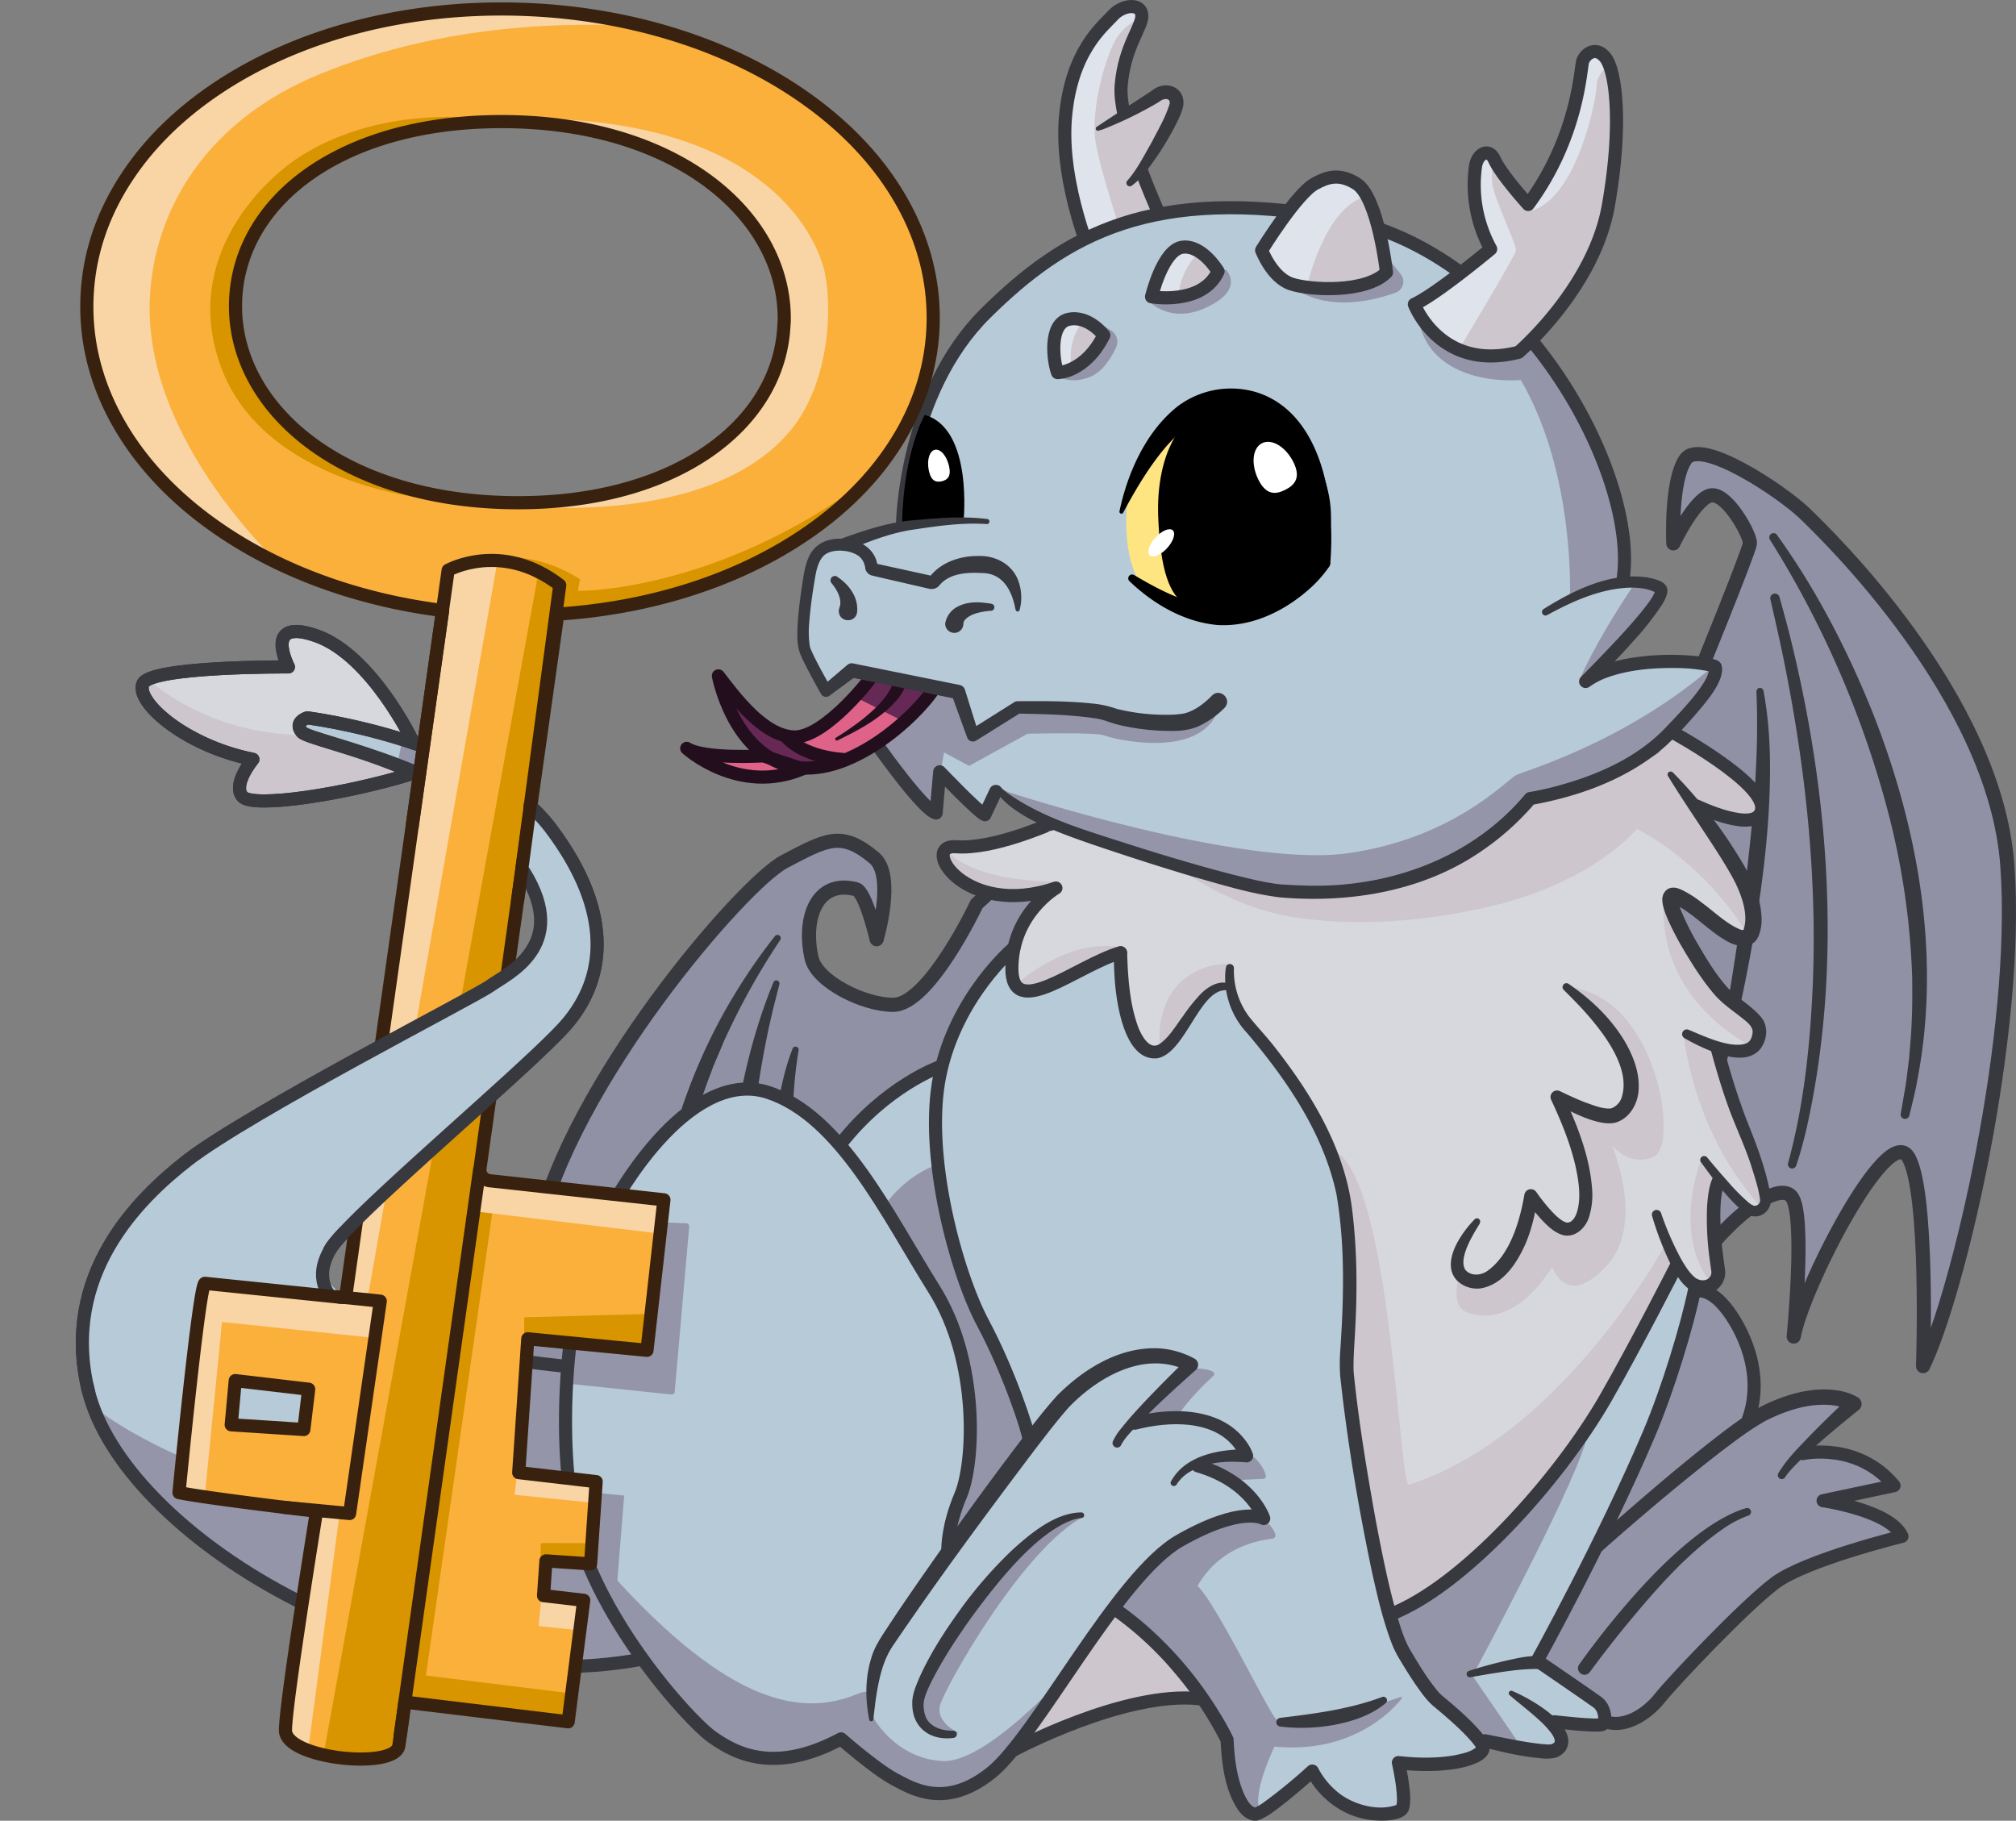 <?xml version="1.0" encoding="UTF-8" standalone="no"?>
<svg
   viewBox="0 0 999.225 902.358"
   version="1.1"
   id="svg394"
   sodipodi:docname="tink_logo_coloronly.svg"
   inkscape:version="1.1.1 (3bf5ae0d25, 2021-09-20)"
   width="999.225"
   height="902.358"
   xmlns:inkscape="http://www.inkscape.org/namespaces/inkscape"
   xmlns:sodipodi="http://sodipodi.sourceforge.net/DTD/sodipodi-0.dtd"
   xmlns="http://www.w3.org/2000/svg"
   xmlns:svg="http://www.w3.org/2000/svg">
  <rect x="0" y="0" width="999.225" height="902.358" fill="#808080" stroke="none"/>
  <sodipodi:namedview
     id="namedview396"
     pagecolor="#ffffff"
     bordercolor="#666666"
     borderopacity="1.0"
     inkscape:pageshadow="2"
     inkscape:pageopacity="0.0"
     inkscape:pagecheckerboard="0"
     showgrid="false"
     inkscape:zoom="0.39599363"
     inkscape:cx="806.83117"
     inkscape:cy="204.54875"
     inkscape:window-width="1920"
     inkscape:window-height="979"
     inkscape:window-x="0"
     inkscape:window-y="32"
     inkscape:window-maximized="1"
     inkscape:current-layer="Layer_1" />
  <defs
     id="defs37">
    <style
       id="style2">.cls-1,.cls-8{fill:#cdc6cd;}.cls-1,.cls-11,.cls-6{stroke:#38383f;}.cls-1,.cls-11,.cls-21,.cls-6{stroke-linecap:round;}.cls-1,.cls-11,.cls-21,.cls-3,.cls-31,.cls-33,.cls-34,.cls-6{stroke-linejoin:round;}.cls-1,.cls-11,.cls-21,.cls-33,.cls-34{stroke-width:6.49px;}.cls-2{fill:#d7d8dd;}.cls-27,.cls-3{fill:#fbb03b;}.cls-3,.cls-31,.cls-33,.cls-34{stroke:#38220f;}.cls-3,.cls-31{stroke-width:6.52px;}.cls-4{fill:#b7cad8;}.cls-5{fill:#df6388;}.cls-6{fill:#9091a5;stroke-width:7px;}.cls-7{fill:#38383f;}.cls-9{clip-path:url(#clip-path);}.cls-10{fill:#dfe3ec;}.cls-11,.cls-21,.cls-31,.cls-34{fill:none;}.cls-12{clip-path:url(#clip-path-2);}.cls-13{clip-path:url(#clip-path-3);}.cls-14{fill:#9495a9;}.cls-15{clip-path:url(#clip-path-4);}.cls-16{clip-path:url(#clip-path-5);}.cls-17{fill:#9394a8;}.cls-18{fill:#908da2;}.cls-19{clip-path:url(#clip-path-6);}.cls-20{fill:#662955;}.cls-21{stroke:#230e1e;}.cls-22{fill:#230e1e;}.cls-23{clip-path:url(#clip-path-7);}.cls-24{clip-path:url(#clip-path-8);}.cls-25{clip-path:url(#clip-path-9);}.cls-26{clip-path:url(#clip-path-10);}.cls-28{clip-path:url(#clip-path-11);}.cls-29{fill:#d89500;}.cls-30{fill:#f9d5a5;}.cls-32{fill:#fff;}.cls-33{fill:#513315;}.cls-35{fill:#ffe581;}</style>
    <clipPath
       id="clip-path"
       transform="translate(43.04 -2.27)">
      <path
         class="cls-1"
         d="m 560.64,183.21 c 0,0 -23.21,-49.46 -21.55,-69.63 1.66,-20.17 11,-29.57 10.22,-35.37 -0.78,-5.8 -9.67,-4.7 -14.37,0.55 -4.7,5.25 -20.72,17.41 -23.48,50.84 -2.76,33.43 14.09,71.57 14.09,71.57 z"
         id="path4" />
    </clipPath>
    <clipPath
       id="clip-path-2"
       transform="translate(43.04 -2.27)">
      <path
         class="cls-2"
         d="m 501.79,481.33 -47.25,9.67 -4.14,2.76 c 0,0 5,13.26 11.32,15.47 6.32,2.21 39.51,4.15 39.51,4.15 0,0 -12.43,16 -13.81,22.1 -1.38,6.1 -4.7,22.66 0,26 4.7,3.34 48.9,-19.06 50.29,-18 1.39,1.06 0.55,34 9.39,42.28 8.84,8.28 13.82,11.32 22.66,-4.42 8.84,-15.74 10.57,-19.14 12.78,-19.76 2.21,-0.62 9.67,2.69 12,7.46 2.33,4.77 31.86,39.67 36.46,47.96 4.6,8.29 28.6,54.43 19.89,115.91 -8.71,61.48 -147.4,131.65 -147.4,131.65 l -16.31,72.53 c 0,0 63.69,-34.54 115.91,-27.35 52.22,7.19 187.89,-122.4 187.89,-122.4 l 42,-82.34 c 0,0 -6.35,-39.51 3.73,-49.32 0,0 12,16.16 17.83,14.64 5.83,-1.52 -1.25,-23.62 -1.25,-23.62 0,0 -20.72,-56 -17,-58.3 0,0 17.27,4.28 20.31,-6.49 0,0 -52.22,-46.28 -42.28,-67.42 0,0 30.12,23.62 33.57,21.83 3.45,-1.79 9,-18.65 -17.13,-60 l 5.53,-1 c 0,0 17.54,5.39 20,-1.1 2.46,-6.49 -23.62,-32.47 -44.21,-41.17 -20.59,-8.7 -310.29,48.28 -310.29,48.28 z"
         id="path7" />
    </clipPath>
    <clipPath
       id="clip-path-3"
       transform="translate(43.04 -2.27)">
      <path
         class="cls-4"
         d="m 406.33,403.68 -13.68,11.88 -7.46,-15.56 -2.9,-15 3.31,-34.4 8.29,-6.22 12,-2.07 14.51,-7.88 19.48,-2.9 1.24,-22.79 3.11,-39.53 15.68,-26 33.43,-35.22 37.72,-21.14 39.81,-12.48 43.82,-0.33 44.85,10.32 27.35,10.36 26.11,18.28 21.14,18.24 23.21,28.18 14.92,27.77 12.43,31.49 5,23.63 -1.66,17 18.66,5.39 -9.55,18.3 -22,20.73 17.82,-0.83 26.52,-2.9 13.27,2.48 -2.49,8.71 -24.87,33.15 -22.79,12.85 -30.26,9.53 -11.19,1.66 -12,14.09 -22,15.34 -41,14.09 c 0,0 -34.82,2.49 -36.06,2.9 -1.24,0.41 -36.47,-5.8 -36.47,-5.8 l -51,-14.51 -34.4,-11.6 -15.23,-8.34 -16.17,-10.36 -4.14,9.53 -5.29,-1 -16.68,-17 -2,2.49 -1.14,17 -4.76,-3.42 -23.94,-29 -3.21,-36.89 z"
         id="path10" />
    </clipPath>
    <clipPath
       id="clip-path-4"
       transform="translate(43.04 -2.27)">
      <path
         class="cls-2"
         d="m 188.46,438.23 c -0.27,-1 -16.58,-25.56 -21.27,-31.36 -4.69,-5.8 -33,-30.53 -42.28,-22.24 -9.28,8.29 1.45,16.92 1.45,16.92 0,0 -67.9,2.56 -70.52,5.6 -2.62,3.04 -1.66,12.16 1.93,16.58 3.59,4.42 49.46,22.38 50,23.48 0.54,1.1 -9.12,13.4 -5.39,17.41 3.73,4.01 29.43,2.62 38.82,1.1 9.39,-1.52 46.57,-10.72 46.57,-10.72 z"
         id="path13" />
    </clipPath>
    <clipPath
       id="clip-path-5"
       transform="translate(43.04 -2.27)">
      <path
         class="cls-4"
         d="m 136.52,426.83 -3.59,4.22 3,5.25 35.64,10.77 37.85,17.69 23.58,19.89 12.43,22.93 8.29,25.35 -17.41,17.48 -153.95,91.73 c 0,0 -40.61,28.46 -48.9,55.54 -8.29,27.08 -18.46,66.59 23.76,114.39 42.22,47.8 145.89,80.4 145.89,80.4 0,0 69.62,8.57 85.1,4.42 15.48,-4.15 16.85,0.28 16.85,0.28 l 19.07,25.14 c 0,0 19.06,17.41 28.73,19.34 9.67,1.93 35.64,-0.55 48.35,-7.46 0,0 28.74,23.21 39,24.59 10.26,1.38 22.38,1.11 29,-3.87 6.62,-4.98 21.28,-19.61 21.28,-19.61 l 25.14,-36.75 21.28,-30.12 27.9,24.87 27.36,37.58 c 0,0 2.21,27.07 5.8,32.6 a 37,37 0 0 0 6.63,8 l 26.53,-19.62 3.86,-0.55 c 0,0 11.33,15.75 20.45,17.13 9.12,1.38 23.21,1.66 24.59,0.28 1.38,-1.38 -0.27,-22.11 -0.27,-22.11 l 5.8,-0.82 c 0,0 28.18,-1.39 30.67,-4.15 a 45.23,45.23 0 0 0 4.69,-6.63 l 32.33,5.25 5.25,-5 -3.31,-8.57 5.24,-3.31 27.91,2.48 a 34,34 0 0 0 14.92,-9.12 c 6.91,-7.18 41.17,-43.93 41.17,-43.93 0,0 23.49,-23.21 34.54,-25.14 11.05,-1.93 47,-14.64 47,-14.64 l -5.59,-9.03 -28.46,-8.84 3,-2.21 26,-5.25 -1.11,-5.25 -19.89,-11.06 -20.73,-1.65 14.1,-14.92 8.84,-5 -2.49,-5.52 -24.87,1.93 -21.25,8.77 -2.21,-7.18 2.76,-19.07 c 0,0 -10,-27.63 -18.51,-34 -8.51,-6.37 -21,-14.09 -21,-14.09 l -31.5,60.51 c 0,0 -29.84,45.31 -42.83,58 -12.99,12.69 -66,51.12 -66,51.12 0,0 -9.67,-31.5 -9.67,-33.71 0,-2.21 -12.16,-75.43 -12.16,-83.45 0,-8.02 2.21,-68 0.83,-80.12 -1.38,-12.12 -15.75,-53.33 -26.8,-65.21 -11.05,-11.88 -30.67,-40.06 -31.5,-43.1 -0.83,-3.04 -12.16,-3.87 -12.16,-3.87 0,0 -18.54,30.17 -20.47,30.17 -1.93,0 -11.33,0.82 -11.33,0.82 l -8.84,-23.48 -2.77,-26.25 c 0,0 -33.7,16.86 -39.78,18.79 -6.08,1.93 -13.27,0.55 -13.54,-1.93 -0.27,-2.48 -0.55,-16.86 -0.55,-16.86 l -12.44,10.81 -23.76,48.63 -8.57,1.65 -28.18,21.82 -11.6,12.16 c 0,0 -15.48,-16.58 -23.21,-19.9 -7.73,-3.32 -21.55,-14.92 -45.87,-1.1 -24.32,13.82 -51.11,61.89 -57.19,78.75 -6.08,16.86 -8.84,48.09 -8.84,48.09 l -3.6,5.53 c 0,0 -70.45,-5.8 -94.49,-24 -30.55,-23.18 -32,-22 3.32,-57.47 25.32,-25.4 101.67,-95.88 101.67,-95.88 0,0 19.62,-35.09 -3.31,-72.39 -22.93,-37.3 -63.83,-58.62 -96.42,-64.7 -32.59,-6.08 -36.47,-7.26 -36.47,-7.26"
         id="path16" />
    </clipPath>
    <clipPath
       id="clip-path-6"
       transform="translate(43.04 -2.27)">
      <polygon
         class="cls-5"
         points="394.72,427.46 377.52,436.78 379.39,441.96 395.55,447.76 406.32,446.52 424.15,435.33 438.86,421.03 444.87,411.91 417.1,405.49 "
         id="polygon19" />
    </clipPath>
    <clipPath
       id="clip-path-7"
       transform="translate(43.04 -2.27)">
      <path
         class="cls-1"
         d="m 507.59,255.74 c 0,0 13.54,0.13 22.93,-18.52 0,0 -7.73,-10.08 -17.54,-7.87 -9.81,2.21 -7.6,20.72 -5.39,26.39 z"
         id="path22" />
    </clipPath>
    <clipPath
       id="clip-path-8"
       transform="translate(43.04 -2.27)">
      <path
         class="cls-1"
         d="m 554.15,218.16 c 0,0 25.14,4.42 33,-12.57 0,0 -7.87,-13.27 -17.68,-12 -9.81,1.27 -15.32,24.57 -15.32,24.57 z"
         id="path25" />
    </clipPath>
    <clipPath
       id="clip-path-9"
       transform="translate(43.04 -2.27)">
      <path
         class="cls-1"
         d="m 608.72,195.09 c 0,0 5.11,13.54 14.64,16.71 9.53,3.17 37,4.58 47.25,-5.72 0,0 -4.15,-37.31 -14.92,-44 -9,-5.61 -15.12,-2.88 -20.52,0 -9.17,4.92 -26.45,33.01 -26.45,33.01 z"
         id="path28" />
    </clipPath>
    <clipPath
       id="clip-path-10"
       transform="translate(43.04 -2.27)">
      <path
         class="cls-1"
         d="m 684.42,221.89 c 0,0 12.71,33.71 51.67,23.76 0,0 37.3,-31.77 44.48,-72.67 7.18,-40.9 3.6,-66.86 -1.38,-73.22 -4.98,-6.36 -10.22,-1.65 -11.33,1.66 -1.11,3.31 -2.1,37.34 -27,71 0,0 -13.22,-14.48 -16.78,-22.27 -2.8,-6.11 -8.41,-2.8 -9.33,3.21 a 66.09,66.09 0 0 0 7.5,41.13 c 0,0 -26.5,22.15 -37.83,27.4 z"
         id="path31" />
    </clipPath>
    <clipPath
       id="clip-path-11"
       transform="translate(43.04 -2.27)">
      <path
         class="cls-3"
         d="m 429.26,169.12 c -10.69,-18.21 -26,-34.56 -45.54,-48.58 C 345.59,93.17 294.8,77.22 240.72,75.65 186.64,74.08 134.94,87 95.22,112.12 74.88,125 58.6,140.4 46.84,158 34,177.15 27.14,197.91 26.49,219.66 c -0.65,21.75 4.93,42.88 16.6,62.78 10.69,18.21 26.01,34.56 45.54,48.56 31.26,22.44 71,37.2 114.17,42.65 L 155,712 c -0.4,2.85 -2.21,2 -5.12,1.77 L 85,707.1 c -2.82,-0.22 -12.88,103.72 -12.88,103.72 14.14,2.9 68.17,9.23 68.17,9.23 -3.12,19.47 -15.4,96.56 -15.4,108.59 0,14.15 54.39,19.66 56.19,7.63 2.2,-14.73 3,-21.57 3,-21.63 l 80.92,9.76 7.72,-60.2 -19.91,-2.32 1.19,-17.23 22.12,1.5 2.76,-40.77 -38.38,-4.47 4.5,-66.33 59.08,5.72 8.39,-74.59 -86.34,-9.46 a 5.47,5.47 0 0 1 -4.83,-6.15 l 38.55,-274.68 c 43.67,-2.84 84.55,-15.28 117.3,-36 20.35,-12.86 36.63,-28.28 48.39,-45.85 12.85,-19.18 19.7,-39.94 20.35,-61.69 v 0 C 446.52,210.14 440.93,189 429.26,169.12 Z M 134,779.55 l -36,-2.34 2,-21.9 36.4,4.27 z M 372,231.07 c -1.54,51.14 -55.81,91.46 -138.75,89.05 -82.94,-2.41 -134.63,-48.41 -133.09,-99.55 1.5,-49.7 52,-89.24 131.9,-89.24 q 3.47,0 7,0.11 c 82.94,2.42 134.56,48.49 133.02,99.63 z"
         id="path34" />
    </clipPath>
  </defs>
  <g
     id="Layer_1"
     data-name="Layer 1"
     transform="translate(268.007,-30.003)">
    <path
       class="cls-6"
       d="m 295.594,404.551 c -1.29,1.22 -79.5,73.45 -79.5,73.45 0,0 -23.55,50 -41.43,50 -14.82,0 -37.87,-11.62 -40.43,-23.19 -4.43,-20 2.68,-39.06 22,-34.12 4.81,1.23 10.26,24.8 10.26,24.8 0,0 9.37,-31.5 -1.22,-40.34 -16.32,-13.6 -23.52,-9.18 -44.68,1.95 -20.4,10.73 -106.17,109.93 -122.4,184.55 -16.23,74.62 -45.3,130.7 -7.92,235.28 0,0 1.33,-108 23,-114.3 21.67,-6.3 36.85,71 36.85,71 0,0 11.91,-72.15 25.25,-82.36 13.34,-10.21 32,37.47 32,37.47 0,0 2.69,-49.22 14.95,-72.6 12.26,-23.38 135.65,-134.21 178.95,-150.13 z"
       id="path39" />
    <path
       class="cls-7"
       d="m 67.103,777.931 c -25.52,-81.46 -16.2,-179.68 27.84,-253.2 a 282.43,282.43 0 0 1 21.09,-30.71 1.631,1.631 0 0 1 2.63,1.93 348,348 0 0 0 -26.88,48 c -0.52,1 -1.43,3.12 -1.86,4.18 -1.67,4.17 -3.72,8.49 -5.23,12.68 a 349.67,349.67 0 0 0 -11.29,34.72 c -14.51,56.09 -15,115.46 -4.16,172.28 0.57,3 1.21,6 1.93,9 a 2.122,2.122 0 0 1 -4.07,1.2 z"
       id="path41" />
    <path
       class="cls-7"
       d="m 104.073,761.101 c -17.38,-75 -18.34,-172.43 11.28,-244.26 a 1.55,1.55 0 0 1 2.93,1 c 0,0 -1.89,7.46 -1.89,7.46 -1.29,4.85 -2.41,10 -3.51,14.86 -3.11,14.7 -5.66,30.16 -7.3,45.09 -5.48,48 -4.56,96.52 -0.21,144.58 0.91,10.15 2,20.35 3.36,30.41 a 2.38,2.38 0 0 1 -4.66,0.89 z"
       id="path43" />
    <path
       class="cls-7"
       d="m 124.653,687.731 c -9.92,-39.62 -14.78,-99.47 0.14,-137.89 a 1.559,1.559 0 0 1 3,0.85 c -0.91,5.63 -1.63,11.24 -2.08,16.89 -2.25,28.33 -0.45,56.74 1.53,85.06 0,0 2.63,34.17 2.63,34.21 a 2.65,2.65 0 0 1 -5.19,0.88 z"
       id="path45" />
    <path
       class="cls-6"
       d="m 565.404,372.611 5.93,-1.55 c 0,0 27.66,-67.8 28,-71.73 0.34,-3.93 -10.74,-24.14 -18.74,-23.87 -8,0.27 -19.22,23.83 -19.22,23.83 0,0 -1.44,-30.83 6.08,-41.69 7.52,-10.86 47.59,15.93 58.79,26.64 11.2,10.71 94.55,91.26 100.67,174.49 6.12,83.23 -24.32,212.63 -41.76,248.33 0,0 3,-87.15 -7.47,-103.82 -10.47,-16.67 -52.38,65.29 -56.64,89.17 0,0 6,-60.78 -1.11,-69.38 -7.11,-8.6 -35.49,13.9 -50.76,39.72 l 2.63,-53.46 c 0,0 1.73,-91.49 -28.71,-143 l 0.56,-92.05 z"
       id="path47" />
    <path
       class="cls-7"
       d="m 612.663,295.011 c 19.45,27 34.78,56.7 47.24,87.48 20.4,51.45 31.72,107.63 25.45,163 -0.61,5.42 -1.8,13.52 -2.87,18.83 l -0.85,4.68 -1.04,4.62 -2.24,9.24 a 2.183,2.183 0 0 1 -4.25,-1 l 1.59,-9.21 c 1.16,-6 1.81,-12.48 2.58,-18.47 0.41,-5.48 1.17,-13.18 1.26,-18.58 0.36,-6.22 0.28,-14.67 0.24,-20.94 a 370.2,370.2 0 0 0 -11.51,-80.48 486.79,486.79 0 0 0 -59,-136.7 2.13,2.13 0 0 1 3.46,-2.47 z"
       id="path49" />
    <path
       class="cls-7"
       d="m 618.264,606.381 c 7.75,-28.27 10.83,-57.72 12.17,-87 2.29,-52.89 -3.18,-106 -13.44,-157.86 -1.94,-10.23 -5.18,-24.31 -7.53,-34.55 a 2.32,2.32 0 0 1 4.48,-1.18 c 1.59,5.71 3.19,11.43 4.67,17.18 20.11,79.59 26.9,166.88 8.54,247.42 -1.4,5.82 -2.92,11.53 -4.9,17.3 a 2.112,2.112 0 0 1 -4,-1.36 z"
       id="path51" />
    <path
       class="cls-7"
       d="m 580.784,570.441 c 6,-32.74 11.6,-65.56 15.85,-98.57 4,-32.89 7.39,-65.94 5.92,-99.08 a 1.78,1.78 0 0 1 1.69,-1.86 1.76,1.76 0 0 1 1.81,1.43 c 3.53,18.67 3.7,37.8 2.77,56.71 -1.18,23.05 -4.33,46 -8.3,68.67 a 699.06,699.06 0 0 1 -16.87,73.41 1.48,1.48 0 0 1 -2.87,-0.71 z"
       id="path53" />
    <path
       class="cls-8"
       d="m 309.233,142.141 c 0,0 -23.21,-49.46 -21.55,-69.63 1.66,-20.17 11,-29.57 10.22,-35.37 -0.78,-5.8 -9.67,-4.7 -14.37,0.55 -4.7,5.25 -20.72,17.41 -23.48,50.84 -2.76,33.43 14.09,71.57 14.09,71.57 z"
       id="path55" />
    <g
       class="cls-9"
       clip-path="url(#clip-path)"
       id="g59"
       transform="translate(-294.447,-38.799)">
      <path
         class="cls-10"
         d="m 554.28,76.42 c 0,0 -11.6,5 -17,12.84 -5.4,7.84 -13.67,36.06 -10.77,52.64 2.9,16.58 14.09,48.9 14.09,48.9 l -47.25,15.75 -11.6,-99.88 37.71,-40.62 h 37.72 z"
         transform="translate(43.04,-2.27)"
         id="path57" />
    </g>
    <path
       class="cls-11"
       d="m 309.233,142.141 c 0,0 -23.21,-49.46 -21.55,-69.63 1.66,-20.17 11,-29.57 10.22,-35.37 -0.78,-5.8 -9.67,-4.7 -14.37,0.55 -4.7,5.25 -20.72,17.41 -23.48,50.84 -2.76,33.43 14.09,71.57 14.09,71.57 z"
       id="path61" />
    <path
       class="cls-8"
       d="m 276.214,93.651 c 1.66,-0.28 25,-13.44 29,-16.31 4.63,-3.35 10.26,-1.48 10,4 -0.26,5.48 -16.88,34.65 -23.24,39.34"
       id="path63" />
    <path
       class="cls-7"
       d="m 276.034,92.551 c 7,-4.65 17,-11.21 24,-15.69 l 2.89,-1.94 c 6.7,-5.54 16.81,-1.86 15.53,7.54 -0.81,3.84 -2.66,7.27 -4.38,10.68 a 146.85,146.85 0 0 1 -9.2,15.22 c -3.6,5 -6.86,10 -12,13.71 a 1.66,1.66 0 0 1 -2.31,-0.47 1.68,1.68 0 0 1 0.33,-2.22 c 4.84,-5.54 8.31,-12.61 12,-19 3.18,-6.19 6.91,-12.43 8.86,-19.1 0.32,-2.72 -2.67,-2.59 -4.52,-1.31 -0.32,0.22 -1,0.64 -1.3,0.84 -2.56,1.56 -5.16,2.94 -7.77,4.35 a 193.7,193.7 0 0 1 -18.68,8.63 21.32,21.32 0 0 1 -3.14,1 1.06,1.06 0 0 1 -0.76,-1.93 l 0.4,-0.26 z"
       id="path65" />
    <path
       class="cls-2"
       d="m 250.383,440.261 -47.25,9.67 -4.14,2.76 c 0,0 5,13.26 11.32,15.47 6.32,2.21 39.51,4.15 39.51,4.15 0,0 -12.43,16 -13.81,22.1 -1.38,6.1 -4.7,22.66 0,26 4.7,3.34 48.9,-19.06 50.29,-18 1.39,1.06 0.55,34 9.39,42.28 8.84,8.28 13.82,11.32 22.66,-4.42 8.84,-15.74 10.57,-19.14 12.78,-19.76 2.21,-0.62 9.67,2.69 12,7.46 2.33,4.77 31.86,39.67 36.46,47.96 4.6,8.29 28.6,54.43 19.89,115.91 -8.71,61.48 -147.4,131.65 -147.4,131.65 l -16.31,72.53 c 0,0 63.69,-34.54 115.91,-27.35 52.22,7.19 187.89,-122.4 187.89,-122.4 l 42,-82.34 c 0,0 -6.35,-39.51 3.73,-49.32 0,0 12,16.16 17.83,14.64 5.83,-1.52 -1.25,-23.62 -1.25,-23.62 0,0 -20.72,-56 -17,-58.3 0,0 17.27,4.28 20.31,-6.49 0,0 -52.22,-46.28 -42.28,-67.42 0,0 30.12,23.62 33.57,21.83 3.45,-1.79 9,-18.65 -17.13,-60 l 5.53,-1 c 0,0 17.54,5.39 20,-1.1 2.46,-6.49 -23.62,-32.47 -44.21,-41.17 -20.59,-8.7 -310.29,48.28 -310.29,48.28 z"
       id="path67" />
    <g
       class="cls-12"
       clip-path="url(#clip-path-2)"
       id="g87"
       transform="translate(-294.447,-38.799)">
      <path
         class="cls-8"
         d="m 514.91,865.12 -37.3,69.62 14.51,2.49 c 0,0 94.91,21.55 96.56,21.14 1.65,-0.41 54.3,-58.85 55.54,-58.85 1.24,0 111.49,-49.74 111.49,-49.74 l 62.17,-150.86 -8.81,-11.5 c 0,0 -51,94.92 -127.25,119.49 -5.07,1.63 -8.73,-148.19 -36.08,-165 -11.34,-7 9,180.92 -2.35,185.53 -80.82,32.7 -128.48,37.68 -128.48,37.68 z"
         transform="translate(43.04,-2.27)"
         id="path69" />
      <path
         class="cls-8"
         d="M 590.76,471.8 570,502.89 c 0,0 23.77,17.75 53.68,22.58 11.55,1.87 47,6.84 98.43,-5.18 51.43,-12.02 72.53,-38.4 72.53,-38.4 0,0 51.11,23.76 71,87.31 l 36.74,-162.05 -40.2,-20.31 -96.57,15.33 -175.31,68"
         transform="translate(43.04,-2.27)"
         id="path71" />
      <path
         class="cls-8"
         d="m 707.42,701.2 c 0,0 -6.42,16.58 3.11,20.31 9.53,3.73 25.91,2.9 42.28,-22.59 0,0 6.63,20.93 26.52,0 19.89,-20.93 3.11,-60.09 3.11,-60.09 0,0 9.56,11.39 21.14,5.17 11.58,-6.22 1.45,-78.33 -42.28,-83.72 l 26.7,32.54 4,21.76 -6,9.33 -29.84,-6 12.64,40.61 -2.07,19.69 -8.26,1.79 -17.89,-15.68 -7.05,30.47 -12.43,11.38 z"
         transform="translate(43.04,-2.27)"
         id="path73" />
      <path
         class="cls-8"
         d="m 826.79,645.25 c 0,0 -15.55,37.72 5.59,63 L 849,697.47 839,659.76 Z"
         transform="translate(43.04,-2.27)"
         id="path75" />
      <path
         class="cls-8"
         d="m 817.67,583.08 17.82,7.92 36.26,58.43 -4.87,30.26 c 0,0 -40.3,-30.69 -49.21,-96.61 z"
         transform="translate(43.04,-2.27)"
         id="path77" />
      <path
         class="cls-8"
         d="m 808.34,513.66 c -5.75,54.55 45.28,77 45.28,77 L 870.93,575.17 863.05,557 Z"
         transform="translate(43.04,-2.27)"
         id="path79" />
      <path
         class="cls-8"
         d="m 593.8,563.4 -13.54,1.1 -21.55,29.57 c 0,0 -5.84,-29.37 17,-41.35 a 35.3,35.3 0 0 1 17.2,-3.93 z"
         transform="translate(43.04,-2.27)"
         id="path81" />
      <path
         class="cls-8"
         d="m 539.92,540.88 -41.31,21.83 -13,-2.63 c 0,0 27.23,-25.42 54.31,-19.2 z"
         transform="translate(43.04,-2.27)"
         id="path83" />
      <path
         class="cls-8"
         d="m 507.24,508.1 -21.34,8.32 -26.8,-7.18 -6.43,-16.65 c 0,0 10.23,14.96 54.57,15.51 z"
         transform="translate(43.04,-2.27)"
         id="path85" />
    </g>
    <path
       class="cls-4"
       d="m 154.923,362.611 -13.68,11.88 -7.46,-15.56 -2.9,-15 3.31,-34.4 8.29,-6.22 12,-2.07 14.51,-7.88 19.48,-2.9 1.24,-22.79 3.11,-39.53 15.68,-26 33.43,-35.22 37.72,-21.14 39.81,-12.48 43.82,-0.33 44.85,10.32 27.35,10.36 26.11,18.28 21.14,18.24 23.21,28.18 14.92,27.77 12.43,31.49 5,23.63 -1.66,17 18.66,5.39 -9.55,18.3 -22,20.73 17.82,-0.83 26.52,-2.9 13.27,2.48 -2.49,8.71 -24.87,33.15 -22.79,12.85 -30.26,9.53 -11.19,1.66 -12,14.09 -22,15.34 -41,14.09 c 0,0 -34.82,2.49 -36.06,2.9 -1.24,0.41 -36.47,-5.8 -36.47,-5.8 l -51,-14.51 -34.4,-11.6 -15.23,-8.34 -16.17,-10.36 -4.14,9.53 -5.29,-1 -16.68,-17 -2,2.49 -1.14,17 -4.76,-3.42 -23.94,-29 -3.21,-36.89 z"
       id="path89" />
    <g
       class="cls-13"
       clip-path="url(#clip-path-3)"
       id="g105"
       transform="translate(-294.447,-38.799)">
      <path
         class="cls-14"
         d="m 492.74,434.71 c 0,0 34,-0.83 37.92,0.83 3.92,1.66 46.63,12.22 56.16,-11.81 l -8,-1.11 -20.45,6.63 -36.76,-8.25 -34.47,0.28 -20.51,11.6 -7.46,-15.75 -6.63,-6.63 -10.23,-2.5 -3.86,14.09 -19.62,15.19 27.08,37 5.38,-30.28 12.44,6.64 z"
         transform="translate(43.04,-2.27)"
         id="path91" />
      <path
         class="cls-14"
         d="m 483.72,463.82 c 0,0 114.77,37.41 167.28,30.18 52.51,-7.23 79,-36.19 83.72,-38.68 4.72,-2.49 64.14,-19 110.83,-66.24 l -18.27,50.49 -91.18,68.8 c 0,0 -78.47,42.83 -84,42.83 -5.53,0 -90.9,-5.8 -96.7,-12.43 -5.8,-6.63 -47,-29 -47,-29 l -28.74,-27.63 -1.1,-20.44"
         transform="translate(43.04,-2.27)"
         id="path93" />
      <path
         class="cls-14"
         d="m 685.53,222.16 60.47,22.94 59.13,59.4 -10.74,55.5 -32.88,8 c 0,0 3,-61.61 -24.31,-108.58 0,0 -50,5 -51.67,-37.31"
         transform="translate(43.04,-2.27)"
         id="path95" />
      <path
         class="cls-14"
         d="m 766.76,407 c 0,0 6.77,-16.63 26,-45.43 l 22,-6.22 v 16.85 l -7.74,14.36 z"
         transform="translate(43.04,-2.27)"
         id="path97" />
      <path
         class="cls-14"
         d="m 619.77,209.73 47.52,-10.53 a 5.88,5.88 0 0 1 5.88,2.08 l 4.51,5.7 a 5.86,5.86 0 0 1 -2.58,9.15 c -12.45,4.5 -38,10.57 -55.33,-6.4"
         transform="translate(43.04,-2.27)"
         id="path99" />
      <path
         class="cls-14"
         d="m 552.83,219.19 c 0,0 32.4,-15.54 38.2,-14.43 0,0 9.67,9.32 -9.12,18.44 -18.79,9.12 -29.42,-3.2 -29.42,-3.2"
         transform="translate(43.04,-2.27)"
         id="path101" />
      <path
         class="cls-14"
         d="m 524.72,229.56 9,5 a 6.75,6.75 0 0 1 2.84,8.77 c -2.38,5.08 -6.61,12 -12.79,14.49 -10.22,4.14 -16.57,-0.56 -16.57,-0.56 l 17.4,-25.14"
         transform="translate(43.04,-2.27)"
         id="path103" />
    </g>
    <path
       class="cls-2"
       d="m -62.947,397.161 c -0.27,-1 -16.58,-25.56 -21.27,-31.36 -4.69,-5.8 -33,-30.53 -42.28,-22.24 -9.28,8.29 1.45,16.92 1.45,16.92 0,0 -67.9,2.56 -70.52,5.6 -2.62,3.04 -1.66,12.16 1.93,16.58 3.59,4.42 49.46,22.38 50,23.48 0.54,1.1 -9.12,13.4 -5.39,17.41 3.73,4.01 29.43,2.62 38.82,1.1 9.39,-1.52 46.57,-10.72 46.57,-10.72 z"
       id="path107" />
    <g
       class="cls-15"
       clip-path="url(#clip-path-4)"
       id="g111"
       transform="translate(-294.447,-38.799)">
      <path
         class="cls-8"
         d="m 47,398.72 c 0,0 26.24,31.22 74.6,35.92 48.36,4.7 59.13,5.25 59.13,5.25 l 26,17.13 c 0,0 -82.89,66.59 -86.76,66.86 -3.87,0.27 -61.06,-38.4 -61.06,-38.4 l -7.74,-34.81 c 0,0 -13.26,-31.5 -11.33,-34.54 1.93,-3.04 7.16,-17.41 7.16,-17.41 z"
         transform="translate(43.04,-2.27)"
         id="path109" />
    </g>
    <path
       class="cls-4"
       d="m -114.886,385.761 -3.59,4.22 3,5.25 35.64,10.77 37.85,17.69 23.58,19.89 12.43,22.93 8.29,25.35 -17.41,17.48 -153.95,91.73 c 0,0 -40.61,28.46 -48.9,55.54 -8.29,27.08 -18.46,66.59 23.76,114.39 42.22,47.8 145.89,80.4 145.89,80.4 0,0 69.62,8.57 85.1,4.42 15.48,-4.15 16.85,0.28 16.85,0.28 l 19.07,25.14 c 0,0 19.06,17.41 28.73,19.34 9.67,1.93 35.64,-0.55 48.35,-7.46 0,0 28.74,23.21 39,24.59 10.26,1.38 22.38,1.11 29,-3.87 6.62,-4.98 21.28,-19.61 21.28,-19.61 l 25.14,-36.75 21.28,-30.12 27.9,24.87 27.36,37.58 c 0,0 2.21,27.07 5.8,32.6 a 37,37 0 0 0 6.63,8 l 26.53,-19.62 3.86,-0.55 c 0,0 11.33,15.75 20.45,17.13 9.12,1.38 23.21,1.66 24.59,0.28 1.38,-1.38 -0.27,-22.11 -0.27,-22.11 l 5.8,-0.82 c 0,0 28.18,-1.39 30.67,-4.15 a 45.23,45.23 0 0 0 4.69,-6.63 l 32.33,5.25 5.25,-5 -3.31,-8.57 5.24,-3.31 27.91,2.48 a 34,34 0 0 0 14.92,-9.12 c 6.91,-7.18 41.17,-43.93 41.17,-43.93 0,0 23.49,-23.21 34.54,-25.14 11.05,-1.93 47,-14.64 47,-14.64 l -5.59,-9.03 -28.46,-8.84 3,-2.21 26,-5.25 -1.11,-5.25 -19.89,-11.06 -20.73,-1.65 14.1,-14.92 8.84,-5 -2.49,-5.52 -24.87,1.93 -21.25,8.77 -2.21,-7.18 2.76,-19.07 c 0,0 -10,-27.63 -18.51,-34 -8.51,-6.37 -21,-14.09 -21,-14.09 l -31.5,60.51 c 0,0 -29.84,45.31 -42.83,58 -12.99,12.69 -66,51.12 -66,51.12 0,0 -9.67,-31.5 -9.67,-33.71 0,-2.21 -12.16,-75.43 -12.16,-83.45 0,-8.02 2.21,-68 0.83,-80.12 -1.38,-12.12 -15.75,-53.33 -26.8,-65.21 -11.05,-11.88 -30.67,-40.06 -31.5,-43.1 -0.83,-3.04 -12.16,-3.87 -12.16,-3.87 0,0 -18.54,30.17 -20.47,30.17 -1.93,0 -11.33,0.82 -11.33,0.82 l -8.84,-23.48 -2.77,-26.25 c 0,0 -33.7,16.86 -39.78,18.79 -6.08,1.93 -13.27,0.55 -13.54,-1.93 -0.27,-2.48 -0.55,-16.86 -0.55,-16.86 l -12.44,10.81 -23.76,48.63 -8.57,1.65 -28.18,21.82 -11.6,12.16 c 0,0 -15.48,-16.58 -23.21,-19.9 -7.73,-3.32 -21.55,-14.92 -45.87,-1.1 -24.32,13.82 -51.11,61.89 -57.19,78.75 -6.08,16.86 -8.84,48.09 -8.84,48.09 l -3.6,5.53 c 0,0 -70.45,-5.8 -94.49,-24 -30.55,-23.18 -32,-22 3.32,-57.47 25.32,-25.4 101.67,-95.88 101.67,-95.88 0,0 19.62,-35.09 -3.31,-72.39 -22.93,-37.3 -63.83,-58.62 -96.42,-64.7 -32.59,-6.08 -36.47,-7.26 -36.47,-7.26"
       id="path113" />
    <g
       class="cls-16"
       clip-path="url(#clip-path-5)"
       id="g141"
       transform="translate(-294.447,-38.799)">
      <polyline
         class="cls-17"
         points="869.48 708.67 917.7 719.03 981.11 760.89 987.74 872.8 952.1 913.41 837.71 929.99 824.45 924.6 821.55 915.07 789.22 891.86 821.55 829.28 846.41 774.16 860.92 735.2 865.89 714.48 869.48 708.67 869.48 708.67"
         id="polyline115" />
      <path
         class="cls-14"
         d="m 737.26,936.61 -24,-35 c 0,0 48,-89 55.88,-115.36 l -2,-1.31 -48.29,55.74 -37.95,26.09 -6.7,3.6 4.21,17.13 17.59,28.59 27.14,19.48 14.3,1.87 z"
         transform="translate(43.04,-2.27)"
         id="path117" />
      <path
         class="cls-14"
         d="m 240.13,746.58 25.7,2.08 -1.25,19.06 c 0,0 1.25,64.24 10.36,77.92 9.11,13.68 26.11,44.36 26.11,44.36 l -3.73,4.15 c 0,0 -66.32,7.85 -106.51,-6.65 C 150.62,873 71.59,853.79 30.14,770.9 c -41.45,-82.89 0.69,-1.94 0.69,-1.94 0,0 42.48,36.68 158.53,59.04 0,0 24.66,8.08 50.77,-81.44"
         transform="translate(43.04,-2.27)"
         id="path119" />
      <path
         class="cls-14"
         d="m 422.21,668.11 c 0,0 9.79,-14.78 26.79,-20.17 l 6.65,36.06 11.6,31.91 18.24,40.62 9.94,29 -38.13,52.23 -0.83,-16.16 7.46,-17.82 0.83,-37.72 -3.31,-27.77 -12.85,-28.59 -22.8,-34.82"
         transform="translate(43.04,-2.27)"
         id="path121" />
      <path
         class="cls-14"
         d="m 572.07,749.32 c 2,-0.1 9,-0.3 12.45,1.55 a 1.33,1.33 0 0 1 0.23,2.15 c -3.35,3.08 -13.1,12.34 -18.1,20.61 a 1.34,1.34 0 0 1 -1,0.65 l -17.8,1.65 a 1.34,1.34 0 0 1 -1.06,-2.3 l 24.42,-23.93 a 1.33,1.33 0 0 1 0.86,-0.38 z"
         transform="translate(43.04,-2.27)"
         id="path123" />
      <path
         class="cls-14"
         d="m 605.27,793.54 c 1.19,1.16 4.53,4.68 5.53,8.74 a 1.38,1.38 0 0 1 -1.26,1.71 l -16.15,0.74 a 1.28,1.28 0 0 1 -0.55,-0.09 L 579,799.39 a 1.36,1.36 0 0 1 0.08,-2.58 l 10,-3.06 a 1.13,1.13 0 0 1 0.36,-0.06 l 14.86,-0.53 a 1.34,1.34 0 0 1 0.97,0.38 z"
         transform="translate(43.04,-2.27)"
         id="path125" />
      <path
         class="cls-14"
         d="m 608.85,823.53 c 0,0 5.36,3.47 6.64,7.93 a 1.73,1.73 0 0 1 -1.46,2.2 c -7,0.87 -26,4.1 -37.09,23.44 9.12,8.15 35.92,64.11 39.24,66.32 3.32,2.21 23.71,1.91 61.44,-11.33 a 0.49,0.49 0 0 1 0.56,0.77 c -4.5,5.69 -24.44,27.52 -63.07,23.85 0,0 -11.51,23.59 -7.09,31.88 l -4.83,0.83 c 0,0 -10.5,-22.93 -10.5,-23.49 0,-0.56 -0.55,-15 -0.55,-15 L 565.47,894.59 536.32,869 559.26,840.68 593.93,822 Z"
         transform="translate(43.04,-2.27)"
         id="path127" />
      <path
         class="cls-14"
         d="m 276.6,849.78 43.93,67.28 c 0,0 28.47,25.42 29.57,24.59 1.1,-0.83 26,15.47 26,15.47 l 89,11.06 54.15,-75.71 c 0,0 -45,52.77 -68.79,51.39 -23.79,-1.38 -34.54,-22.1 -34.54,-22.1 0,0 5.1,-16.41 -7.46,-11.19 -26.94,11.19 -62.93,6.49 -122.89,-60.37"
         transform="translate(43.04,-2.27)"
         id="path129" />
      <path
         class="cls-14"
         d="m 177.55,460.06 c 1.66,-0.28 8.84,-42.69 8.84,-42.69 l 13.54,20.63 -10.22,21.27 z"
         transform="translate(43.04,-2.27)"
         id="path131" />
      <path
         class="cls-18"
         d="m 433.68,409.63 24.59,2.63 5.66,19.06 30.12,-9.94 32.33,3 35.36,3.31 19.35,-1.1 9.11,-7.19 c 0,0 1.39,3 -0.55,7.46 -1.94,4.46 -16.85,15.75 -27.35,15.2 -10.5,-0.55 -30.67,-6.36 -35.09,-8.29 -4.42,-1.93 -31.22,-3.87 -35.65,-1.66 -4.43,2.21 -24.86,11.06 -24.86,11.06 l -0.56,37 -40.34,5.53 -9.94,-32.06 5.8,-18.23 18.51,-17.13 0.83,-4.42 -7.32,-4.29"
         transform="translate(43.04,-2.27)"
         id="path133" />
      <path
         class="cls-14"
         d="m 301.05,676.54 22.42,0.77 A 1.54,1.54 0 0 1 325,679 l -7.19,81.88 a 1.45,1.45 0 0 1 -1.59,1.31 L 266,756.94 265.8,693.53 Z"
         transform="translate(43.04,-2.27)"
         id="path135" />
      <polygon
         class="cls-14"
         points="305.97,807.11 335.81,810.01 332.29,853.73 306.8,850.21 "
         id="polygon137" />
      <path
         class="cls-14"
         d="m 458.41,929.91 c 0,0 -11.26,-5.11 -9.12,-13.61 2.14,-8.5 41.45,-78.54 71.63,-93.8 l -11.6,1.17 -40.21,35.23 -28.8,46.83 -1,16.79 4.56,6.21 8.91,2.91 z"
         transform="translate(43.04,-2.27)"
         id="path139" />
    </g>
    <g
       id="OL"
       transform="translate(-294.447,-38.799)">
      <path
         class="cls-11"
         d="m 419.38,441.89 c 0,0 21.62,30.6 28,32.12 l 1.79,-20.44 c 0,0 19.07,20 22.38,21.27 l 5.41,-11.53"
         transform="translate(43.04,-2.27)"
         id="path143" />
      <path
         class="cls-7"
         d="m 479.1,460.92 a 30.41,30.41 0 0 0 4.67,3.92 c 12.78,8.77 27.34,14.33 42,19.12 22.76,7.44 45.64,14.63 68.82,20.61 7.9,1.93 15.7,4 23.73,4.83 3.7,0.23 7.41,0.43 11.06,0.53 41.19,1.63 83.16,-13.08 110,-45.21 a 3.24,3.24 0 0 1 2,-1.1 c 3.58,-0.56 7.34,-1.38 11,-2.28 20.67,-5.28 41.49,-13.9 56.45,-29.5 5.47,-5.87 21.88,-22.18 21.67,-29.51 V 402 a 4.1,4.1 0 0 0 0.06,0.49 2.79,2.79 0 0 0 1.09,1.68 c 0,0 0,0 0,0 a 10.78,10.78 0 0 0 -1.48,-0.45 86.93,86.93 0 0 0 -16.48,-1.58 c -11.15,-0.1 -22.48,0.82 -33,4.47 a 37.29,37.29 0 0 0 -9.42,4.79 3.24,3.24 0 0 1 -4.19,-4.93 c 3.53,-3.51 7,-7.11 10.49,-10.73 6.89,-7.16 13.76,-14.48 20,-22.16 2.33,-3.07 5.06,-6.18 6.26,-9.73 0,-0.08 0,-0.07 0,0.15 a 1.77,1.77 0 0 0 0.74,1 h -0.06 c -3.84,-2.19 -8.34,-2.68 -12.75,-2.7 -14.68,0.33 -28.7,6.62 -41.45,13.59 a 1.744,1.744 0 0 1 -1.78,-3 c 15.1,-9.41 32.84,-18.25 51.2,-15.67 9.5,1.83 13.12,4.57 7.28,13.81 a 149.79,149.79 0 0 1 -14.37,18.15 c -6.78,7.57 -13.79,14.81 -21.05,21.91 l -4.19,-4.93 c 6.79,-4.88 14.72,-7.21 22.72,-8.72 a 126.13,126.13 0 0 1 35.45,-1.05 34.36,34.36 0 0 1 8.71,1.87 4.45,4.45 0 0 1 2.25,2 c 2.75,7.75 -8.46,19.78 -13.16,25.41 -5.18,5.83 -10.37,11.72 -16.37,16.85 -18.41,15.17 -41.41,23.36 -64.65,27.52 l 2,-1.1 a 133.59,133.59 0 0 1 -27.48,24.5 C 688,513 652,518.76 617.8,515.81 c -14.43,-1.75 -28.28,-6.12 -42.17,-10 -17.33,-5.12 -34.49,-10.69 -51.59,-16.49 -14.34,-5.09 -36.94,-12.62 -46.1,-24.88 a 13.56,13.56 0 0 1 -1.3,-2.32 1.31,1.31 0 0 1 0.71,-1.71 1.55,1.55 0 0 1 1.75,0.56 z"
         transform="translate(43.04,-2.27)"
         id="path145" />
      <path
         class="cls-11"
         d="m 430.78,329.65 c 0,0 1.48,-64.07 41.17,-103.34 C 511.64,187.04 554.56,163 646,179.06 737.44,195.12 796.32,307 787.76,358.93"
         transform="translate(43.04,-2.27)"
         id="path147" />
      <g
         id="mane">
        <path
           class="cls-11"
           d="m 503.93,479.61 c -0.83,0 -28.11,12.5 -46.63,11.12 -18.52,-1.38 4.42,35.92 49.46,20.45 0,0 -21.55,12.43 -21.83,39.51 -0.28,27.08 32.05,-1.11 53.88,-7.46"
           transform="translate(43.04,-2.27)"
           id="path149" />
        <path
           class="cls-7"
           d="m 542.05,543.34 c 0.44,12.54 1.26,25.92 5.85,37.66 1.63,3.73 5.3,10.49 10.05,7.59 5,-3.34 8.19,-9.12 11.93,-14.1 a 86.61,86.61 0 0 1 8.51,-10.66 c 3.36,-3.43 8.39,-6.75 13.52,-5.52 a 1.8,1.8 0 0 1 -0.6,3.55 C 578,560.92 571,593.08 557,595.56 c -16.22,1.65 -20.2,-27.09 -21.07,-38.75 -0.31,-4.52 -0.51,-8.95 -0.38,-13.56 a 3.24,3.24 0 0 1 6.48,0.09 z"
           transform="translate(43.04,-2.27)"
           id="path151" />
        <path
           class="cls-7"
           d="m 716.87,677.42 c -3.23,5.28 -10.84,17.32 -7.15,23 2.58,3.16 7.69,2.88 10.95,0.49 11.17,-7.94 16,-24.56 18.28,-37.67 a 3.26,3.26 0 0 1 5.9,-1.41 89.16,89.16 0 0 0 7.26,9.15 c 2,2.21 5.17,5.37 7.79,6 2.59,0.27 4.22,-2.51 5.06,-5 2.2,-6.93 1,-15.1 -0.51,-22.3 -2.61,-11.62 -7.15,-22.71 -12.22,-33.53 a 3.24,3.24 0 0 1 4.47,-4.24 c 3.91,1.91 8,3.79 12,5.36 4.2,1.46 9,3.58 13.26,3.13 a 8.57,8.57 0 0 0 5.13,-5.18 c 5.09,-15 -9.57,-33.21 -19.17,-43.83 -3,-3.26 -6.16,-6.42 -9.34,-9.6 a 1.933,1.933 0 0 1 2.44,-3 c 11.39,7.81 21.84,17.83 28.67,30.11 3.51,6.49 6.15,13.65 5.93,21.2 0,7.08 -3.92,14.86 -11.11,17.23 -8.38,2.51 -23.46,-5.74 -30.94,-9.77 v 0 l 4.47,-4.24 c 6.94,15 13.4,30.75 14.51,47.48 a 36.38,36.38 0 0 1 -1.49,13.23 c -1.71,5.87 -7.68,11.44 -14.26,8.72 -3.77,-1.49 -6.83,-4.58 -9.5,-7.42 a 92.53,92.53 0 0 1 -7.86,-9.9 l 5.91,-1.4 a 80.68,80.68 0 0 1 -5.73,23.25 c -4.23,9.45 -10.7,19.95 -21.8,22.23 a 14.13,14.13 0 0 1 -12.28,-3.83 c -5.71,-6 -2.31,-15 1.46,-21 a 54.33,54.33 0 0 1 7.38,-9.4 1.6,1.6 0 0 1 2.45,2 z"
           transform="translate(43.04,-2.27)"
           id="path153" />
        <path
           class="cls-11"
           d="m 812.42,434 c 0,0 45.8,24.93 44.14,38.06 -1.66,13.13 -32.19,-1.52 -32.19,-1.52"
           transform="translate(43.04,-2.27)"
           id="path155" />
        <path
           class="cls-7"
           d="m 812.4,453.75 a 229,229 0 0 1 31,39 c 6.24,9.85 12.24,20 13.05,32.08 a 22.64,22.64 0 0 1 -1.33,9.94 c -3,7.37 -11.23,5.64 -16.48,2.32 -9.25,-5.35 -16.43,-13.92 -26.1,-18.29 a 2.6,2.6 0 0 0 1.21,-0.25 2.66,2.66 0 0 0 1.39,-1.68 c 0,-0.07 0,0 0,0.17 a 26.46,26.46 0 0 0 2,6.58 137.85,137.85 0 0 0 7.22,14.38 c 4.71,8 9.44,16.19 15.73,23 5,5.13 10.88,8.15 15.8,13.72 3.89,4.24 3.71,10.67 0.52,15.49 -2,3.16 -6,4.88 -9.53,5 -4.62,0.29 -9.14,-1 -13.3,-2.43 a 95.27,95.27 0 0 1 -15.3,-7.21 2.32,2.32 0 0 1 2.07,-4.14 c 7.43,3.08 21.32,9.74 28.81,6.64 1.92,-0.94 2.61,-2.92 2.89,-5 0.6,-3.7 -4.22,-6.54 -7,-8.9 -3.9,-2.93 -8.12,-6 -11.49,-9.75 -6.08,-7 -11,-14.77 -15.67,-22.65 a 146.39,146.39 0 0 1 -7.83,-15 c -1.24,-3.09 -2.37,-5.52 -2.72,-9.16 -0.35,-2.89 1.45,-6.34 4.86,-6.59 2.11,-0.16 3.3,0.47 5,1.19 a 54.47,54.47 0 0 1 9.41,6 c 6.19,4.46 12.26,10.58 19.16,13.45 a 3.23,3.23 0 0 0 2.06,0.25 1.41,1.41 0 0 0 -0.39,0.29 c 3.28,-8.39 -1.92,-20.5 -6.4,-28.22 -4,-7 -8.57,-13.93 -13,-20.64 -6,-9.11 -12.14,-18.21 -17.89,-27.62 a 1.49,1.49 0 0 1 2.31,-1.85 z"
           transform="translate(43.04,-2.27)"
           id="path157" />
        <path
           class="cls-7"
           d="m 837.77,590.19 a 332.19,332.19 0 0 0 11.49,36.37 c 4.91,12.13 9.59,24.42 11.81,37.43 1,5.72 -3.64,11.08 -9.55,9.75 a 12.19,12.19 0 0 1 -4.79,-2.75 c -7.9,-7.06 -14.1,-15.47 -20.31,-24 a 1.94,1.94 0 0 1 3.07,-2.35 c 3.23,3.94 6.57,7.86 10,11.67 A 100.86,100.86 0 0 0 850,667 a 9.41,9.41 0 0 0 2.63,1.63 2.71,2.71 0 0 0 3.12,-3.17 c -0.65,-5 -2.39,-10.26 -3.91,-15.18 -3,-9.82 -7.45,-19.08 -11.08,-28.7 -3.62,-9.79 -6.57,-19.67 -9.29,-29.75 a 3.25,3.25 0 0 1 6.29,-1.61 z"
           transform="translate(43.04,-2.27)"
           id="path159" />
        <path
           class="cls-7"
           d="m 838,657.88 c -2.35,7.41 -2,15.7 -1.69,23.55 0.32,6 1.18,12.71 2.08,18.72 a 10.68,10.68 0 0 1 -2.63,8.7 c -3.57,4.13 -10,4.3 -14.41,1.6 -4.72,-3 -7.26,-7.91 -9.76,-12.55 a 154.73,154.73 0 0 1 -9.36,-24.25 2.34,2.34 0 0 1 4.46,-1.4 149.66,149.66 0 0 0 10,22.91 c 1.87,3.24 4.13,6.91 6.93,9.13 2,1.58 5.36,1.88 7,0 a 3.83,3.83 0 0 0 1,-3.12 l -0.88,-6.38 a 148.41,148.41 0 0 1 -1.22,-26.08 c 0.39,-4.68 0.81,-9.44 2.74,-13.81 a 3.24,3.24 0 0 1 5.74,3 z"
           transform="translate(43.04,-2.27)"
           id="path161" />
        <path
           class="cls-11"
           d="m 814.25,698.51 c 0,0 -20.25,39.78 -35.13,65.69 C 755.6,805 708.25,857.66 672.2,871.33"
           transform="translate(43.04,-2.27)"
           id="path163" />
      </g>
      <path
         class="cls-7"
         d="m 618,922.44 c 17.07,-2.05 34.22,-4.26 50.42,-10.32 a 1.78,1.78 0 0 1 1.83,3 c -7.11,6 -16.23,9 -25.22,10.75 a 89.5,89.5 0 0 1 -27.14,0.89 2.16,2.16 0 0 1 0.11,-4.3 z"
         transform="translate(43.04,-2.27)"
         id="path166" />
      <path
         class="cls-7"
         d="m 595,550.86 a 38,38 0 0 0 7.31,23.82 c 4.33,5.51 9.28,10.54 13.52,16.15 17.55,22.47 33.13,48.29 37.39,77 2.76,20.22 3,40.84 1.93,61.14 -0.28,6.5 -1.15,16 -0.8,22.29 2.46,24.41 6.55,48.88 10.89,73.06 3,15.76 6.1,31.61 10.47,47 1.8,6.07 3.56,12.11 6.69,17.55 4.28,7.15 8.59,14.47 14,20.79 a 15.51,15.51 0 0 0 1.51,1.52 l -0.16,-0.1 c 7.75,6.46 15.48,12.94 21.83,21 4.08,5.19 2.05,9.64 -3.52,12.35 -6.52,3.06 -13.15,3.75 -20.06,4.23 a 118.57,118.57 0 0 1 -19.78,-0.72 l 3.53,-3.94 c 0.72,3.23 1.31,6.38 1.8,9.63 0.55,4.39 1.39,9.23 0.29,13.84 -1.55,6.5 -13.19,6.19 -18.31,5.68 -13.84,-1.34 -26.27,-10.54 -32.49,-22.76 l 5,0.88 c -4.86,4.35 -9.76,8.56 -14.85,12.66 -4.25,3.25 -8.21,6.75 -13.28,9 -4.52,1.89 -9,-1.95 -11.14,-5.28 -6.5,-10.13 -7.77,-22.6 -8.42,-34.23 l 0.3,1.24 a 175.34,175.34 0 0 0 -22.94,-34.38 165.1,165.1 0 0 0 -30.4,-28.28 3.243,3.243 0 0 1 3.85,-5.22 166,166 0 0 1 16.69,13.67 186.9,186.9 0 0 1 27.75,32.76 q 3,4.47 5.74,9.1 c 1.83,3.13 3.55,6.2 5.19,9.58 a 3.05,3.05 0 0 1 0.3,1.24 c 0.43,9.25 1.51,18.64 5.2,27.07 1.18,2.52 2.86,5.73 5.33,6.7 a 21.88,21.88 0 0 0 4.25,-2.44 260.43,260.43 0 0 0 22.08,-18.07 3.25,3.25 0 0 1 5,0.88 38.19,38.19 0 0 0 11.35,13.24 c 7.44,5.28 18.88,8.27 27.59,5.07 v 0 c 0,0 -0.11,0.11 -0.16,0.19 -0.05,0.08 0,0 0,0 a 8.57,8.57 0 0 0 0.33,-2.36 c 0,-5.82 -1.22,-12.26 -2.44,-18.06 a 3.23,3.23 0 0 1 2.43,-3.89 3.41,3.41 0 0 1 1.1,-0.06 c 9.27,1 18.68,1.19 27.82,-0.46 3.7,-0.82 7.87,-1.6 10.39,-4 a 0.91,0.91 0 0 0 0,0.4 0.28,0.28 0 0 0 0,0.13 c 0,0 0,0.11 0,0.06 0,-0.05 0,0 -0.06,-0.15 a 9.54,9.54 0 0 0 -0.9,-1.45 c -5.36,-6.9 -15.33,-15.2 -20.52,-19.51 -3.23,-2.8 -5.66,-6.38 -8.11,-9.79 -2.92,-4.22 -5.66,-8.6 -8.27,-13 A 48.94,48.94 0 0 1 673,885 c -4.38,-11.58 -7.07,-23.6 -9.74,-35.58 -6.66,-31.84 -12.07,-63.79 -15.57,-96.16 a 86.58,86.58 0 0 1 0,-12.58 c 1.75,-25.85 2.49,-52.21 -1.88,-77.78 -6.5,-30.26 -24.56,-56.57 -44.35,-79.9 a 40.06,40.06 0 0 1 -10.76,-29.5 26.92,26.92 0 0 1 0.4,-3.3 2,2 0 0 1 3.89,0.62 z"
         transform="translate(43.04,-2.27)"
         id="path168" />
      <path
         class="cls-11"
         d="m 485.9,540.81 c 0,0 -28.6,23.83 -36.68,63.2 -8.08,39.37 8.29,98.23 21.35,122.68 13.06,24.45 22.65,54 22.65,56.92"
         transform="translate(43.04,-2.27)"
         id="path170" />
      <path
         class="cls-11"
         d="m 485.28,938.68 c 0,0 55.53,-29.84 92.84,-25.69"
         transform="translate(43.04,-2.27)"
         id="path172" />
      <path
         class="cls-11"
         d="m 449,599.87 c 0,0 -26.52,9.39 -48.9,38.13"
         transform="translate(43.04,-2.27)"
         id="path174" />
      <path
         class="cls-7"
         d="m 720.14,930.63 c 9.19,1.81 18.55,3.89 27.81,4.84 1.94,0.07 3.57,0.47 5.06,-0.23 0.58,-0.36 0.82,-0.5 1,-1.06 0.06,-1.46 -0.81,-2.84 -1.82,-4.3 a 46.41,46.41 0 0 0 -6.08,-6.48 c -4.54,-4.17 -9.58,-8 -14.48,-12.21 a 1.24,1.24 0 0 1 1.28,-2.08 c 8.76,3.62 34,17.63 26.42,29.59 a 9.73,9.73 0 0 1 -5.47,3.62 23.55,23.55 0 0 1 -6.42,0.21 141.11,141.11 0 0 1 -19.44,-3.26 c -3.15,-0.72 -6.27,-1.46 -9.41,-2.34 a 3.242,3.242 0 0 1 1.53,-6.3 z"
         transform="translate(43.04,-2.27)"
         id="path176" />
      <path
         class="cls-7"
         d="m 711.37,899.2 a 225.87,225.87 0 0 1 24.87,-6.46 54.14,54.14 0 0 1 8.87,-1 3.25,3.25 0 1 1 -0.08,6.49 c -8.07,-0.06 -16.52,1.35 -24.56,2.64 -2.77,0.48 -5.55,0.95 -8.3,1.48 a 1.62,1.62 0 0 1 -0.8,-3.12 z"
         transform="translate(43.04,-2.27)"
         id="path178" />
      <path
         class="cls-11"
         d="m 753.77,924.38 c 0,0 22.25,2.63 24,1.25 1.75,-1.38 1.38,-8 -2.62,-10.92 -4,-2.92 -29.84,-20.58 -29.84,-20.58 0,0 32.78,-59.27 55.3,-112.13 9.73,-22.88 19.06,-54 22.79,-72.11"
         transform="translate(43.04,-2.27)"
         id="path180" />
      <g
         id="OL_leg_2"
         data-name="OL leg 2">
        <path
           class="cls-11"
           d="m 823.4,711.08 c 0,0 6.36,-2.63 14.78,7.46 8.42,10.09 20.52,33.47 11.4,57"
           transform="translate(43.04,-2.27)"
           id="path182" />
        <path
           class="cls-7"
           d="m 772.39,836.18 a 4.16,4.16 0 0 1 1.29,-1.76 l 1.34,-1.24 c 1,-0.94 4.23,-3.78 5.33,-4.77 16.62,-14.68 33.48,-29.18 50.92,-42.9 10.2,-7.86 20.52,-16.2 32.76,-20.85 9.25,-3.68 19.62,-6 29.75,-4.53 a 28.18,28.18 0 0 1 10.42,3.47 3.79,3.79 0 0 1 1.3,5.32 4.07,4.07 0 0 1 -0.83,0.92 c -3.24,2.57 -6.49,5.23 -9.7,7.89 -6.39,5.33 -12.74,10.77 -18.74,16.51 -2.82,2.78 -6,5.8 -8.08,9 a 1.94,1.94 0 0 1 -3.35,-1.95 c 4.46,-7.55 10.73,-13.42 16.65,-19.71 5.93,-6 12,-11.89 18.18,-17.67 l 0.46,6.23 c -4.73,-2.71 -10.6,-3.09 -16.05,-2.75 -8.78,0.65 -17.66,3.83 -25.55,7.87 -8,4.44 -15.47,10.24 -22.85,15.83 -18.6,14.41 -36.77,29.8 -54.5,45.32 l -1.76,1.59 -0.86,0.78 -0.42,0.38 -0.19,0.18 v 0 a 3,3 0 0 0 0.68,-1.16 3.243,3.243 0 0 1 -6.15,-2.06 z"
           transform="translate(43.04,-2.27)"
           id="path184" />
        <path
           class="cls-11"
           d="m 877,791.48 c 0,0 27.08,-6.08 45.18,15.89 L 887,814.83 c 0,0 33.43,4.83 39.1,17.68 0,0 -47.53,11.61 -62.86,23.07 -15.33,11.46 -51,49.31 -56.92,56.78 -7.11,9 -18,15.13 -26.94,12.09"
           transform="translate(43.04,-2.27)"
           id="path186" />
        <path
           class="cls-7"
           d="m 766.11,896 c 17.59,-24.64 53.6,-68.85 82.69,-77.48 a 1.931,1.931 0 0 1 1.14,3.69 55.19,55.19 0 0 0 -12.05,6.24 c -19.18,13.21 -34.54,31.23 -49.31,49.1 -5.9,7.25 -11.68,14.72 -17.2,22.23 A 3.243,3.243 0 0 1 766.11,896 Z"
           transform="translate(43.04,-2.27)"
           id="path188" />
      </g>
      <g
         id="OL_leg"
         data-name="OL leg">
        <path
           class="cls-11"
           d="m 453.21,838.8 c 0,0 -0.26,-11.19 6.37,-26.73 6.63,-15.54 9.53,-65.9 -13.26,-102.17 -22.79,-36.27 -46.21,-85.58 -82.06,-97.39 -35.85,-11.81 -72.26,40.81 -87.8,76.49 -9.46,21.69 -17.89,83.72 -9,132.21 8.89,48.49 56.37,101.75 68.8,110.66 12.43,8.91 31.71,18.24 64,1 0,0 17,14.92 26.31,19.89 9.31,4.97 25.49,14.92 48.08,-3.11 22.59,-18.03 62.58,-97.39 93.46,-115 30.88,-17.61 41.65,-11 41.65,-11 0,0 -5.7,-18.23 -32.64,-26.11"
           transform="translate(43.04,-2.27)"
           id="path191" />
        <path
           class="cls-7"
           d="m 563.79,805.3 c 7.09,-13.13 24.12,-16 37.69,-15.95 l -3.24,4.23 -0.1,-0.26 c -9,-18.93 -33.95,-18.22 -51.51,-13.75 a 3.243,3.243 0 0 1 -1.54,-6.3 c 19.43,-5 45.35,-5 57.27,14.11 a 22.26,22.26 0 0 1 2,4.22 3.23,3.23 0 0 1 -3.24,4.23 c -9.53,-0.81 -19.54,-0.28 -27.86,4.61 a 19,19 0 0 0 -6.65,6.31 1.61,1.61 0 0 1 -2.87,-1.45 z"
           transform="translate(43.04,-2.27)"
           id="path193" />
        <path
           class="cls-7"
           d="m 414.19,923.22 c -2.14,-11.05 -2,-22.43 2,-33.2 2.08,-5.24 5.5,-9.83 8.49,-14.53 3,-4.51 6,-9 9.07,-13.44 18.36,-26.68 37.21,-53 56.86,-78.71 5.4,-7 10.82,-14.05 16.8,-20.65 13.39,-13.45 31.49,-24.59 51.17,-23.32 a 42.81,42.81 0 0 1 16.78,5 3.47,3.47 0 0 1 0.76,5.65 c -9.89,8.8 -19.77,17.78 -29,27.29 -2.76,3 -6,6.14 -7.91,9.66 a 2.25,2.25 0 1 1 -4.18,-1.65 28.34,28.34 0 0 1 4,-6.21 c 4.2,-5.33 8.82,-10.27 13.46,-15.17 6.19,-6.48 12.49,-12.79 18.93,-19 l 0.76,5.65 c -20.82,-10.52 -44,2.48 -58.81,17.71 -5.72,6.41 -10.94,13.32 -16.23,20.14 -24.25,32.11 -48.29,64.52 -70.87,97.83 -4.41,6.34 -6.37,13.43 -7.84,21.14 -0.95,5.13 -1.59,10.43 -2.13,15.74 a 1.06,1.06 0 0 1 -1.17,1 1,1 0 0 1 -0.93,-0.83 z"
           transform="translate(43.04,-2.27)"
           id="path195" />
        <path
           class="cls-7"
           d="m 456.14,932.37 c -11.36,1.58 -20.59,-4.82 -20.57,-16.81 -0.16,-4.55 1.74,-8.77 3.41,-12.8 5.45,-12.14 12.55,-23.11 20.2,-33.71 a 213.53,213.53 0 0 1 25.72,-29.58 c 9.16,-8.34 21.51,-18.74 34.54,-18.84 a 1.39,1.39 0 0 1 0.09,2.77 20.6,20.6 0 0 0 -4.42,0.93 C 496.38,830.9 476.4,857 464.65,873 c -7.31,10.32 -14.41,21.07 -20,32.34 -1.38,2.93 -2.88,6.08 -3.38,9.18 a 16.3,16.3 0 0 0 0.83,7.09 c 1.88,5.38 8.49,7.4 13.77,7.2 a 1.79,1.79 0 0 1 0.31,3.55 z"
           transform="translate(43.04,-2.27)"
           id="path197" />
      </g>
      <path
         class="cls-11"
         d="m 188.32,439.27 c -0.2,-0.83 -20.72,-43.31 -47.86,-53 -27.14,-9.69 -14.1,15.33 -14.1,15.33 0,0 -68.17,-0.41 -72.11,8.29 -3.94,8.7 20.31,30.67 54.5,37.51 0,0 -10.36,12.43 -5.18,18.44 5.18,6.01 51.11,-1.24 83,-11"
         transform="translate(43.04,-2.27)"
         id="path200" />
      <path
         class="cls-11"
         d="M 300.85,893.51 C 181.28,915.47 44.14,831 27.1,760.05 c -13.67,-57 24.56,-94.73 49.32,-114 30.67,-23.83 145.27,-79.47 151.9,-85.48 6.63,-6.01 40.06,-24.56 16.23,-66 C 220.72,453.13 137.14,438.85 133,433.88 c -4.14,-4.97 2.7,-7.05 2.7,-7.05 0,0 87.86,11 120.81,54.92 32.95,43.92 25.49,76.47 7.49,97.19 -18,20.72 -107.92,95.67 -116.83,111.21 -8.91,15.54 -13.76,44.21 116.58,58.09"
         transform="translate(43.04,-2.27)"
         id="path202" />
    </g>
    <g
       id="tongue"
       transform="translate(-294.447,-38.799)">
      <polygon
         class="cls-5"
         points="438.59,445.5 449.37,444.25 467.19,433.06 481.9,418.76 487.91,409.65 460.14,403.22 437.76,425.19 420.56,434.51 422.43,439.69 "
         id="polygon205" />
      <g
         class="cls-19"
         clip-path="url(#clip-path-6)"
         id="g209">
        <path
           class="cls-20"
           d="m 403.7,414.75 32.47,16.3 23.21,-20.45 -18.52,-18.3 c 0,0 -46.28,6.35 -46.9,6.49 -0.62,0.14 9.74,15.96 9.74,15.96 z"
           transform="translate(43.04,-2.27)"
           id="path207" />
      </g>
      <polyline
         class="cls-5"
         points="414.28 450.47 403.92 454.48 382.92 448.81 377.12 445.5 390.52 446.05 403.5 443.43 414.28 450.47"
         id="polyline211" />
      <path
         class="cls-20"
         d="m 393.2,447.07 -2.62,4.29 -13.13,-0.28 -15.68,-5.39 -14.71,-18.51 -6.63,-17.13 6.91,8.29 19.34,15.33 c 0,0 10.77,4.56 10.77,5 0,0.44 15.75,8.4 15.75,8.4 z"
         transform="translate(43.04,-2.27)"
         id="path213" />
      <path
         class="cls-21"
         d="m 415.86,405.42 c 0.83,0.25 -23.43,31.43 -38.91,30.89 -15.05,-0.52 -28.79,-18.94 -37.49,-30.27 0,0 6.91,37.44 35.23,44.63 28.32,7.19 62.57,-24 72,-38.86 z"
         transform="translate(43.04,-2.27)"
         id="path215" />
      <path
         class="cls-21"
         d="m 361.77,445.69 c 0,0 -29.29,1.8 -38,-3.73 0,0 25.83,23.49 57.4,10.16 z"
         transform="translate(43.04,-2.27)"
         id="path217" />
      <path
         class="cls-22"
         d="m 432.5,409.43 c -0.53,3.28 -2.54,6.09 -4.59,8.59 -7.92,9.1 -18.76,14.83 -29.44,20 a 0.77,0.77 0 0 1 -0.75,-1.34 150.69,150.69 0 0 0 13.16,-9.1 c 5.3,-4.3 10.52,-9 13.82,-15 a 11.33,11.33 0 0 0 1.3,-3.58 3.25,3.25 0 0 1 6.48,0.42 z"
         transform="translate(43.04,-2.27)"
         id="path219" />
      <path
         class="cls-21"
         d="m 372.89,436 c 0,0 7.05,9.81 28.32,11.47"
         transform="translate(43.04,-2.27)"
         id="path221" />
    </g>
    <path
       class="cls-8"
       d="m 256.183,214.671 c 0,0 13.54,0.13 22.93,-18.52 0,0 -7.73,-10.08 -17.54,-7.87 -9.81,2.21 -7.6,20.72 -5.39,26.39 z"
       id="path224" />
    <g
       class="cls-23"
       clip-path="url(#clip-path-7)"
       id="g228"
       transform="translate(-294.447,-38.799)">
      <path
         class="cls-10"
         d="m 520,230.54 a 27.44,27.44 0 0 0 -5.08,23.57 c 2.17,9.31 -8.29,9 -8.29,9 l -9.53,-31.29 10.78,-16.58 13.88,5 z"
         transform="translate(43.04,-2.27)"
         id="path226" />
    </g>
    <path
       class="cls-11"
       d="m 256.183,214.671 c 0,0 13.54,0.13 22.93,-18.52 0,0 -7.73,-10.08 -17.54,-7.87 -9.81,2.21 -7.6,20.72 -5.39,26.39 z"
       id="path230" />
    <path
       class="cls-8"
       d="m 302.743,177.091 c 0,0 25.14,4.42 33,-12.57 0,0 -7.87,-13.27 -17.68,-12 -9.81,1.27 -15.32,24.57 -15.32,24.57 z"
       id="path232" />
    <g
       class="cls-24"
       clip-path="url(#clip-path-8)"
       id="g236"
       transform="translate(-294.447,-38.799)">
      <path
         class="cls-10"
         d="m 555.25,220.09 12.16,-1.66 a 34,34 0 0 1 10.77,-22.65 c 3,-2.76 -7,-8.15 -7,-8.15 l -12.57,10.22 -7.74,14.23 z"
         transform="translate(43.04,-2.27)"
         id="path234" />
    </g>
    <path
       class="cls-11"
       d="m 302.743,177.091 c 0,0 25.14,4.42 33,-12.57 0,0 -7.87,-13.27 -17.68,-12 -9.81,1.27 -15.32,24.57 -15.32,24.57 z"
       id="path238" />
    <path
       class="cls-8"
       d="m 357.313,154.021 c 0,0 5.11,13.54 14.64,16.71 9.53,3.17 37,4.58 47.25,-5.72 0,0 -4.15,-37.31 -14.92,-44 -9,-5.61 -15.12,-2.88 -20.52,0 -9.17,4.92 -26.45,33.01 -26.45,33.01 z"
       id="path240" />
    <g
       class="cls-25"
       clip-path="url(#clip-path-9)"
       id="g244"
       transform="translate(-294.447,-38.799)">
      <path
         class="cls-10"
         d="m 608.72,196.61 c 0,0 8.7,17 22.1,17.82 0,0 8.57,-40.07 29.15,-45.87 l -3.59,-17.68 -27.08,-5.25 -21,17.37 z"
         transform="translate(43.04,-2.27)"
         id="path242" />
    </g>
    <path
       class="cls-11"
       d="m 357.313,154.021 c 0,0 5.11,13.54 14.64,16.71 9.53,3.17 37,4.58 47.25,-5.72 0,0 -4.15,-37.31 -14.92,-44 -9,-5.61 -15.12,-2.88 -20.52,0 -9.17,4.92 -26.45,33.01 -26.45,33.01 z"
       id="path246" />
    <path
       class="cls-8"
       d="m 433.014,180.821 c 0,0 12.71,33.71 51.67,23.76 0,0 37.3,-31.77 44.48,-72.67 7.18,-40.9 3.6,-66.86 -1.38,-73.22 -4.98,-6.36 -10.22,-1.65 -11.33,1.66 -1.11,3.31 -2.1,37.34 -27,71 0,0 -13.22,-14.48 -16.78,-22.27 -2.8,-6.11 -8.41,-2.8 -9.33,3.21 a 66.09,66.09 0 0 0 7.5,41.13 c 0,0 -26.5,22.15 -37.83,27.4 z"
       id="path248" />
    <g
       class="cls-26"
       clip-path="url(#clip-path-10)"
       id="g252"
       transform="translate(-294.447,-38.799)">
      <path
         class="cls-10"
         d="m 785.55,98.8 c 0,0 -10.78,7.46 -10.78,14.5 0,7.04 -9.74,55.33 -31.81,62 0,0 -10.15,0.73 -8.8,-18.13 1.35,-18.86 -10.68,-6.94 -10.68,-6.94 0,0 -0.82,3.62 -0.51,11 0.31,7.38 12.33,31 11.81,34 -0.52,3 -28.39,49.21 -28.39,49.21 l -21.45,-0.72 -15,-30.67 c 0,0 28.08,-25.7 29.11,-30 1.03,-4.3 1.64,-55.05 1.64,-55.05 l 29.32,-10 29.32,-22.38 13,-9.12 z"
         transform="translate(43.04,-2.27)"
         id="path250" />
    </g>
    <path
       class="cls-11"
       d="m 433.014,180.821 c 0,0 12.71,33.71 51.67,23.76 0,0 37.3,-31.77 44.48,-72.67 7.18,-40.9 3.6,-66.86 -1.38,-73.22 -4.98,-6.36 -10.22,-1.65 -11.33,1.66 -1.11,3.31 -2.1,37.34 -27,71 0,0 -13.22,-14.48 -16.78,-22.27 -2.8,-6.11 -8.41,-2.8 -9.33,3.21 a 66.09,66.09 0 0 0 7.5,41.13 c 0,0 -26.5,22.15 -37.83,27.4 z"
       id="path254" />
    <path
       class="cls-27"
       d="m 177.853,128.051 c -10.69,-18.21 -26,-34.56 -45.54,-48.58 -38.13,-27.37 -88.92,-43.32 -143,-44.89 -54.08,-1.57 -105.78,11.35 -145.5,36.47 -20.34,12.88 -36.62,28.28 -48.38,45.88 -12.84,19.15 -19.7,39.91 -20.35,61.66 -0.65,21.75 4.93,42.88 16.6,62.78 10.69,18.21 26.01,34.56 45.54,48.56 31.26,22.44 71,37.2 114.17,42.65 l -47.8,338.35 c -0.4,2.85 -2.21,2 -5.12,1.77 l -64.88,-6.67 c -2.82,-0.22 -12.88,103.72 -12.88,103.72 14.14,2.9 68.17,9.23 68.17,9.23 -3.12,19.47 -15.4,96.56 -15.4,108.59 0,14.15 54.39,19.66 56.19,7.63 2.2,-14.73 3,-21.57 3,-21.63 l 80.92,9.76 7.72,-60.2 -19.91,-2.32 1.19,-17.23 22.12,1.5 2.76,-40.77 -38.38,-4.47 4.5,-66.33 59.08,5.72 8.39,-74.59 -86.34,-9.46 a 5.47,5.47 0 0 1 -4.83,-6.15 l 38.55,-274.68 c 43.67,-2.84 84.55,-15.28 117.3,-36 20.35,-12.86 36.63,-28.28 48.39,-45.85 12.85,-19.18 19.7,-39.94 20.35,-61.69 v 0 c 0.63,-21.74 -4.96,-42.88 -16.63,-62.76 z m -295.26,610.43 -36,-2.34 2,-21.9 36.4,4.27 z m 238,-548.48 c -1.54,51.14 -55.81,91.46 -138.75,89.05 -82.94,-2.41 -134.63,-48.41 -133.09,-99.55 1.5,-49.7 52,-89.24 131.9,-89.24 q 3.47,0 7,0.11 c 82.94,2.42 134.56,48.49 133.02,99.63 z"
       id="path256" />
    <g
       class="cls-28"
       clip-path="url(#clip-path-11)"
       id="g284"
       transform="translate(-294.447,-38.799)">
      <polygon
         class="cls-29"
         points="312.58,932.25 315.94,908.84 237.55,899.19 272.55,655.38 264.71,655.38 226.07,924.26 237.27,924.26 "
         id="polygon258" />
      <path
         class="cls-30"
         d="m 110.24,350.61 15.68,3.85 c 0,0 -72.65,-64.19 -68.18,-137.19 C 60.4,174 86.26,130.72 141.45,108 165.25,98.22 220.27,78.8 304.82,84.31 L 304.68,46.02 105.2,18.77 46.41,91.92 -1,158.45 l -42,93.81 42.79,60.33 z"
         transform="translate(43.04,-2.27)"
         id="path260" />
      <polyline
         class="cls-30"
         points="248.4 352.47 272.97 347.1 209.13 709.51 194.44 709.51 248.4 352.47"
         id="polyline262" />
      <polyline
         class="cls-30"
         points="177.64 816.96 194.86 818.2 178.48 941.35 160 935.97 150.34 913.24 177.64 816.96"
         id="polyline264" />
      <path
         class="cls-30"
         d="M 168.61,734.1 93.44,726.25 82.52,836.58 c 0,0 -44.09,-47.11 -44.09,-48.35 0,-1.24 42.41,-105.37 42.41,-105.37 l 47.46,-5.38 19.31,25.62 21.39,14.47 -0.42,16.53"
         transform="translate(43.04,-2.27)"
         id="path266" />
      <path
         class="cls-30"
         d="m 236.64,321.27 c 0,0 96.65,12.73 138.17,-36.37 20.71,-24.52 21.27,-64.6 16.8,-81.13 -4.06,-15 -27.16,-69.15 -132.57,-73.7 -61.3,-2.64 -22.4,191.2 -22.4,191.2 z"
         transform="translate(43.04,-2.27)"
         id="path268" />
      <polygon
         class="cls-30"
         points="272.13,643.81 262.89,654.97 264.15,669.43 360.32,681 369.98,643.4 308.24,628.52 "
         id="polygon270" />
      <polygon
         class="cls-30"
         points="286.93,787.31 282.73,799.71 281.47,809.62 346.14,816.24 338.58,791.85 "
         id="polygon272" />
      <polygon
         class="cls-30"
         points="335.12,869.03 294.67,861.45 293.44,874.67 330.08,878.53 "
         id="polygon274" />
      <path
         class="cls-29"
         d="m 195.28,318.24 c 0,0 -80.84,-7.24 -102.28,-65.09 -20.17,-54.54 21.57,-93.69 40.13,-105.15 17.53,-10.85 50.28,-24.48 103.93,-16.74 56.4,8.13 -41.78,186.98 -41.78,186.98 z"
         transform="translate(43.04,-2.27)"
         id="path276" />
      <path
         class="cls-29"
         d="m 234.12,347.27 c 0,0 17.33,-1.55 36.75,10.84 l -1.05,5.79 c 0,0 67,1.24 142.36,-54.24 L 344.85,373.06 267,381.88 221.11,662.33 178.27,956 142.43,948 249.66,358.18"
         transform="translate(43.04,-2.27)"
         id="path278" />
      <polygon
         class="cls-29"
         points="286.16,731.18 286.3,721.67 351.71,719.91 349.85,745.64 "
         id="polygon280" />
      <polygon
         class="cls-29"
         points="294.28,842.03 294.49,833.56 325.92,833.63 323.82,847.68 "
         id="polygon282" />
    </g>
    <path
       class="cls-31"
       d="m 177.853,128.051 c -10.69,-18.21 -26,-34.56 -45.54,-48.58 -38.13,-27.37 -88.92,-43.32 -143,-44.89 -54.08,-1.57 -105.78,11.35 -145.5,36.47 -20.34,12.88 -36.62,28.28 -48.38,45.88 -12.84,19.15 -19.7,39.91 -20.35,61.66 -0.65,21.75 4.93,42.88 16.6,62.78 10.69,18.21 26.01,34.56 45.54,48.56 31.26,22.44 71,37.2 114.17,42.65 l -47.8,338.35 c -0.4,2.85 -2.21,2 -5.12,1.77 l -64.88,-6.67 c -2.82,-0.22 -12.88,103.72 -12.88,103.72 14.14,2.9 68.17,9.23 68.17,9.23 -3.12,19.47 -15.4,96.56 -15.4,108.59 0,14.15 54.39,19.66 56.19,7.63 2.2,-14.73 3,-21.57 3,-21.63 l 80.92,9.76 7.72,-60.2 -19.91,-2.32 1.19,-17.23 22.12,1.5 2.76,-40.77 -38.38,-4.47 4.5,-66.33 59.08,5.72 8.39,-74.59 -86.34,-9.46 a 5.47,5.47 0 0 1 -4.83,-6.15 l 38.55,-274.68 c 43.67,-2.84 84.55,-15.28 117.3,-36 20.35,-12.86 36.63,-28.28 48.39,-45.85 12.85,-19.18 19.7,-39.94 20.35,-61.69 v 0 c 0.63,-21.74 -4.96,-42.88 -16.63,-62.76 z m -295.26,610.43 -36,-2.34 2,-21.9 36.4,4.27 z m 238,-548.48 c -1.54,51.14 -55.81,91.46 -138.75,89.05 -82.94,-2.41 -134.63,-48.41 -133.09,-99.55 1.5,-49.7 52,-89.24 131.9,-89.24 q 3.47,0 7,0.11 c 82.94,2.42 134.56,48.49 133.02,99.63 z"
       id="path286" />
    <path
       class="cls-11"
       d="m -63.087,398.201 c -0.2,-0.83 -20.72,-43.31 -47.86,-53 -27.14,-9.69 -14.1,15.33 -14.1,15.33 0,0 -68.17,-0.41 -72.11,8.29 -3.94,8.7 20.31,30.67 54.5,37.51 0,0 -10.36,12.43 -5.18,18.44 5.18,6.01 51.11,-1.24 83,-11"
       id="path288" />
    <path
       class="cls-4"
       d="m -224.306,718.981 c -13.67,-57 24.56,-94.73 49.32,-114 30.67,-23.83 140.09,-80.4 146.72,-86.41 6.19,-5.61 43.31,-12.85 20.24,-56.51 l 2.72,-32.74 a 81.52,81.52 0 0 1 10.4,11.33 c 32.95,43.93 25.49,76.47 7.46,97.19 -18.03,20.72 -97.81,84.27 -106.72,99.81 l -68.8,8.15 -18.65,13.29 z"
       id="path290" />
    <path
       class="cls-11"
       d="m -5.307,429.351 a 81.52,81.52 0 0 1 10.4,11.33 c 32.95,43.93 25.49,76.47 7.46,97.19 -18.03,20.72 -108.03,95.87 -116.96,111.42"
       id="path292" />
    <path
       class="cls-11"
       d="m -224.306,718.981 c -13.67,-57 24.56,-94.73 49.32,-114 30.67,-23.8 142.58,-81.05 149.83,-86.32 8.29,-6 39.78,-19.61 17,-56.36"
       id="path294" />
    <path
       class="cls-11"
       d="m -60.577,414.121 c -27.3,-12.8 -55.36,-18.34 -57.84,-21.31 -4.14,-5 2.7,-7.05 2.7,-7.05 a 303.46,303.46 0 0 1 57.4,14.17"
       id="path296" />
    <path
       d="m 179.073,289.711 c 0,0.8 30.46,-1 30.46,-1 0,0 5,-46.21 -19.21,-53.08 0,0.03 -10.49,17.95 -11.25,54.08 z"
       id="path298" />
    <path
       class="cls-32"
       d="m 202.413,261.141 c 1.12,5.14 -0.94,6.79 -3.71,7.4 -2.77,0.61 -5.19,-0.07 -6.31,-5.21 -1.12,-5.14 0.21,-9.8 3,-10.41 2.79,-0.61 5.89,3.08 7.02,8.22 z"
       id="path300" />
    <g
       id="key_front"
       data-name="key front"
       transform="translate(-294.447,-38.799)">
      <line
         class="cls-33"
         x1="264.27"
         y1="647.64"
         x2="224.66"
         y2="929.65"
         id="line302" />
      <polyline
         class="cls-34"
         points="193.77 711.49 214.93 713.65 199.73 818.92 166.02 815.74"
         id="polyline304" />
      <path
         class="cls-34"
         d="m 187.6,481.24 17.92,-127.56 c 0,0 26.53,-14.85 55.33,7.39 l -21,157"
         transform="translate(43.04,-2.27)"
         id="path306" />
    </g>
    <g
       id="eyes"
       transform="translate(-294.447,-38.799)">
      <path
         class="cls-35"
         d="m 543,311.89 c 0,0 -5.49,30.94 5.38,47.73 2.54,3.93 24.8,14.66 24.8,14.66 l 18.42,2 17.89,-3.86 17.11,-8.68 9.38,-8.94 0.82,-5.69 c 0,0 4.38,-20.32 1.66,-29 -2.72,-8.68 -23.35,-43.62 -23.35,-43.62 l -23.86,-6.32 -16.4,3.77 -11.62,10.26 -11,12.46 -4.23,5.42 z"
         transform="translate(43.04,-2.27)"
         id="path309" />
      <path
         d="m 642.88,322.29 c 2.76,29.61 -19.41,55.2 -42.21,52.74 -23.86,-2.57 -41.14,7 -43.21,-48 -1.12,-29.73 10.71,-61 45.75,-56.17 22.52,3.14 37.79,30.64 39.67,51.43 z"
         transform="translate(43.04,-2.27)"
         id="path311" />
      <path
         class="cls-32"
         d="m 624.51,300.18 c 3.79,7.62 0.63,11.31 -4.17,13.7 -4.8,2.39 -9.42,2.56 -13.21,-5.06 -3.79,-7.62 -3,-15.73 1.83,-18.12 4.83,-2.39 11.77,1.86 15.55,9.48 z"
         transform="translate(43.04,-2.27)"
         id="path313" />
      <path
         d="m 545.55,356.09 c 14.31,8.46 30.84,17.17 47.91,15.54 16.67,-2 32.54,-11.62 44.51,-23.24 a 2.76,2.76 0 0 1 4.26,3.46 59.66,59.66 0 0 1 -9.4,10.71 c -12.38,11.18 -28.72,19.29 -45.93,18.28 -16.66,-1.5 -31.87,-10.43 -43.78,-21.82 a 1.92,1.92 0 0 1 2.43,-2.93 z"
         transform="translate(43.04,-2.27)"
         id="path315" />
      <path
         d="m 538.24,324.58 c 4,-19.17 13.23,-39.92 29.1,-52.31 a 44,44 0 0 1 38.13,-7 c 25.94,7.62 35.71,36.86 37.36,61.25 a 151.94,151.94 0 0 1 -0.08,23.76 2.75,2.75 0 0 1 -5.49,0 c -2.43,-25 -7.29,-65 -35.07,-73.7 -23.3,-6 -38.58,10.93 -50.46,28.74 -4.16,6.34 -8,13 -11.65,19.87 a 1,1 0 0 1 -1.84,-0.6 z"
         transform="translate(43.04,-2.27)"
         id="path317" />
      <ellipse
         class="cls-32"
         cx="558.98"
         cy="340.11"
         rx="8.43"
         ry="3.9"
         transform="rotate(-47.42,577.915,289.973)"
         id="ellipse319" />
    </g>
    <g
       id="snoot"
       transform="translate(-294.447,-38.799)">
      <path
         class="cls-7"
         d="m 474.54,373.77 c -4.24,0.36 -9.6,1.2 -12.65,4.25 a 3.45,3.45 0 0 0 -1,2.38 4.503,4.503 0 1 1 -9,-0.34 11.63,11.63 0 0 1 5.53,-8 c 5.52,-3.14 11.53,-2.74 17.44,-1.75 a 1.77,1.77 0 0 1 -0.34,3.5 z"
         transform="translate(43.04,-2.27)"
         id="path322" />
      <path
         class="cls-7"
         d="m 398.34,356.91 c 5.77,3.79 10.5,10 9.91,17.25 -0.48,6 -9.2,5.58 -9.09,-0.44 0.1,-1.4 0.83,-2.43 0.76,-4 -0.06,-3.49 -2.16,-7 -4.4,-9.67 a 2.16,2.16 0 0 1 2.82,-3.19 z"
         transform="translate(43.04,-2.27)"
         id="path324" />
      <g
         id="snoot-2"
         data-name="snoot">
        <path
           class="cls-7"
           d="m 486.72,373.12 c -1.62,-8.82 -5.83,-17.51 -15.67,-18 -7.85,-0.48 -17.25,-0.22 -22.4,6.49 a 5.19,5.19 0 0 1 -4.73,1.25 c -0.33,-0.1 -0.8,-0.18 -1.12,-0.26 l -11.93,-2.75 c -2.57,-0.61 -13.2,-3 -15.63,-3.64 a 4.61,4.61 0 0 1 -2.95,-3.26 9.29,9.29 0 0 0 -2.15,-5.25 c -3.62,-4.17 -14.21,-5.14 -18.3,-1.37 -2.22,2 -3.41,5.57 -4.15,9.34 -1.38,7.82 -2.59,16 -3.19,23.9 a 48.67,48.67 0 0 0 0.23,11.46 9.69,9.69 0 0 0 0.75,2.32 c 2.88,6.38 6.39,12.55 9.84,18.66 l -4.35,-0.84 12.45,-10.6 a 3.36,3.36 0 0 1 2.88,-0.69 l 52.79,10.68 a 3.42,3.42 0 0 1 2.57,2.32 l 6.78,21.65 L 464,433 486.12,419.07 a 3,3 0 0 1 1.6,-0.46 c 13.1,-0.11 26.07,-0.19 39.15,1.36 a 48.32,48.32 0 0 1 9.89,2.38 101.06,101.06 0 0 0 27.57,2.93 44.77,44.77 0 0 0 5.75,-0.57 c 5.29,-1.2 10.16,-4.94 13.94,-8.81 3.92,-4.13 10.23,1.49 6.43,5.89 a 45.09,45.09 0 0 1 -11.65,8.55 c -4.14,2.26 -9.65,3.05 -14.28,3 a 114.14,114.14 0 0 1 -26.55,-3 c -4.21,-1 -7.63,-2.77 -12.12,-3.32 -12.51,-1.8 -25.42,-2.06 -38.08,-2.27 l 1.6,-0.46 -22.17,13.84 a 3,3 0 0 1 -4.15,-1 3.64,3.64 0 0 1 -0.3,-0.63 l -7.75,-21.31 2.65,2.34 -52.7,-10.75 2.87,-0.68 -13.17,9.69 -0.14,0.1 a 2.87,2.87 0 0 1 -4.21,-0.94 c -2,-3.59 -4,-7.18 -5.92,-10.83 -1.57,-3 -3.13,-6.05 -4.45,-9.21 -1.82,-5.1 -1.33,-10.49 -1.09,-15.7 0.43,-6.23 1.26,-12.33 2.18,-18.47 0.67,-4.21 1.17,-8.46 2.83,-12.58 2.85,-7.66 10,-10.71 17.78,-10 8,0.25 15.79,4.95 16.73,13.52 a 1.56,1.56 0 0 0 -1.18,-1.34 h 0.19 c 1.77,0.44 12.89,2.81 14.95,3.29 l 12,2.63 0.75,0.17 0.38,0.08 c 0.11,0 0,0 0,0 a 1.43,1.43 0 0 0 -1.25,0.45 c 0,0 -0.09,0.12 0,0 5.7,-7.4 15.42,-10.5 24.47,-10.34 8.81,-0.18 17.22,4.66 19.82,13.37 a 24.25,24.25 0 0 1 0.33,13.22 1.003,1.003 0 0 1 -2,-0.16 z"
           transform="translate(43.04,-2.27)"
           id="path326" />
      </g>
      <path
         class="cls-7"
         d="m 401.16,337.76 c 11.43,-4.06 23.13,-8 35.31,-8.87 12.07,-1.12 24.1,-2.11 36.22,-0.6 a 1.262,1.262 0 0 1 -0.27,2.51 c -11.73,-0.8 -23.72,0.85 -35.34,2.61 -11.74,1.56 -22.69,5.89 -33.57,10.4 a 3.25,3.25 0 1 1 -2.35,-6.05 z"
         transform="translate(43.04,-2.27)"
         id="path329" />
    </g>
  </g>
</svg>
